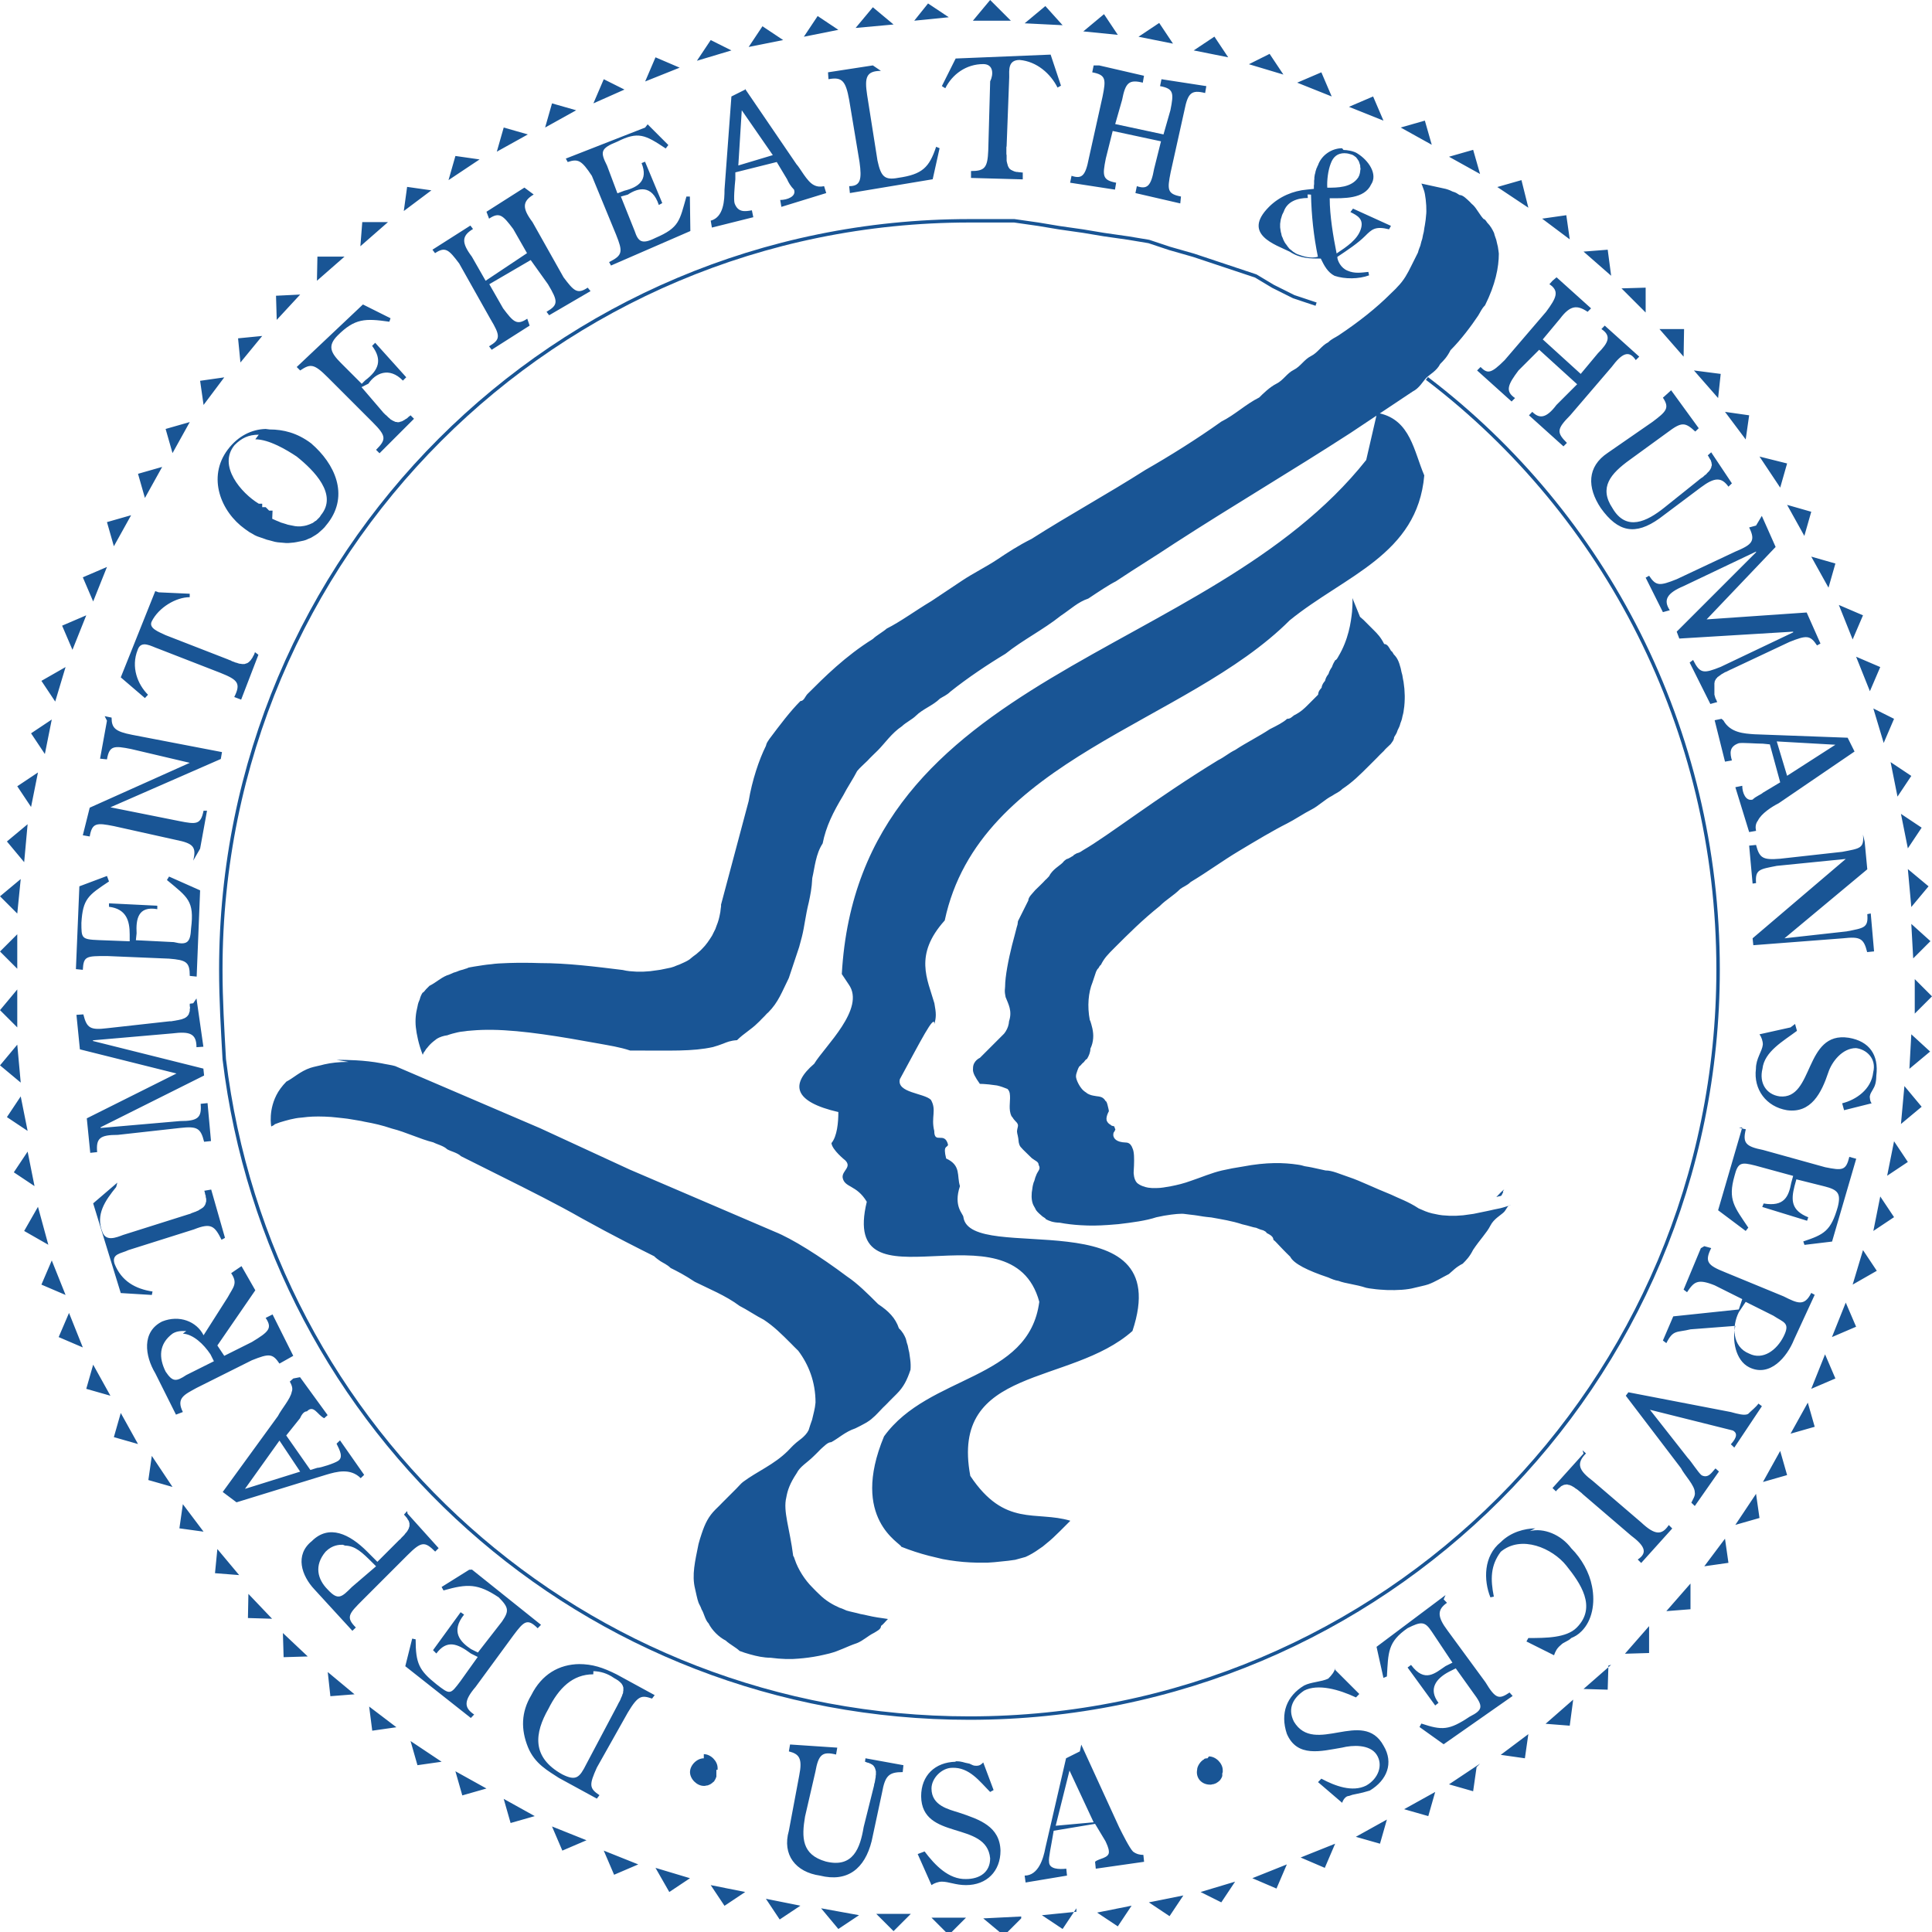 <?xml version="1.0" encoding="UTF-8" standalone="no"?>
<svg
   width="403.291"
   height="403.287"
   viewBox="0 0 0.56 0.56"
   version="1.1"
   id="svg2"
   sodipodi:docname="health_human.svg"
   xmlns:inkscape="http://www.inkscape.org/namespaces/inkscape"
   xmlns:sodipodi="http://sodipodi.sourceforge.net/DTD/sodipodi-0.dtd"
   xmlns="http://www.w3.org/2000/svg"
   xmlns:svg="http://www.w3.org/2000/svg">
  <defs
     id="defs2" />
  <sodipodi:namedview
     id="namedview2"
     pagecolor="#ffffff"
     bordercolor="#000000"
     borderopacity="0.25"
     inkscape:showpageshadow="2"
     inkscape:pageopacity="0.0"
     inkscape:pagecheckerboard="0"
     inkscape:deskcolor="#d1d1d1" />
  <g
     transform="translate(-0.013,-0.013)"
     id="g2">
    <path
       d="M 0.394,0.101 0.388,0.099 0.382,0.096 0.377,0.093 0.371,0.091 0.365,0.089 0.359,0.087 0.352,0.085 0.346,0.083 0.34,0.082 0.333,0.081 0.327,0.08 0.32,0.079 0.314,0.078 0.307,0.077 0.301,0.077 0.294,0.077 c -0.12,0 -0.217,0.097 -0.217,0.217 0,0.009 5.0614e-4,0.017 0.001,0.026 0.013,0.108 0.104,0.191 0.216,0.191 0.12,0 0.217,-0.097 0.217,-0.217 0,-0.07 -0.033,-0.132 -0.084,-0.171"
       fill="none"
       stroke="#185494"
       stroke-linecap="square"
       stroke-miterlimit="10.433"
       stroke-width="0.001"
       id="path1" />
    <path
       d="M 0.3,0.013 0.295,0.019 h 0.011 z M 0.282,0.014 0.278,0.019 0.288,0.018 Z m 0.034,7.5684e-4 -0.006,0.005 0.011,5.5067e-4 z m -0.05,3.4451e-4 -0.005,0.006 0.011,-0.001 z m 0.067,0.002 -0.006,0.005 0.01,0.001 z m -0.083,5.4796e-4 -0.004,0.006 0.01,-0.002 z m 0.099,0.002 -0.006,0.004 0.01,0.002 z m -0.115,9.6301e-4 -0.004,0.006 0.01,-0.002 z m 0.131,0.003 -0.006,0.004 0.01,0.002 z m -0.146,0.001 -0.004,0.006 0.01,-0.003 z m 0.162,0.004 -0.006,0.003 0.01,0.003 z m -0.178,0.001 -0.003,0.007 0.01,-0.004 z m 0.087,3.4452e-4 -0.004,0.008 0.001,6.1849e-4 c 0.002,-0.004 0.006,-0.007 0.011,-0.007 0.003,0 0.003,0.003 0.002,0.005 l -5.5068e-4,0.02 c -2.06e-4,0.005 -9.6329e-4,0.006 -0.005,0.006 v 0.002 l 0.015,4.1504e-4 v -0.002 h -3.4454e-4 l -4.1232e-4,-7.053e-5 h -3.4181e-4 l -3.445e-4,-6.782e-5 h -2.767e-4 l -3.4181e-4,-6.782e-5 -2.767e-4,-7.053e-5 -2.0615e-4,-6.782e-5 -2.7399e-4,-1.3835e-4 -2.0617e-4,-6.782e-5 -2.0615e-4,-1.3834e-4 -2.0617e-4,-6.782e-5 -1.3833e-4,-1.3835e-4 -2.0617e-4,-1.3835e-4 -1.3834e-4,-2.0617e-4 -1.3833e-4,-1.3564e-4 -6.778e-5,-2.0617e-4 -1.3833e-4,-2.0616e-4 -6.778e-5,-2.0617e-4 -6.778e-5,-2.767e-4 -7.056e-5,-2.0617e-4 -6.778e-5,-2.7399e-4 -6.777e-5,-2.7669e-4 -7.056e-5,-3.418e-4 V 0.058 l -6.778e-5,-3.4452e-4 v -0.002 l 6.778e-5,-2.7398e-4 7.5684e-4,-0.02 c 0,-0.002 -4.1306e-4,-0.005 0.003,-0.005 0.005,4.1262e-4 0.009,0.004 0.011,0.008 l 0.001,-5.5068e-4 -0.003,-0.009 z m -0.024,0.002 -0.013,0.002 1.3556e-4,0.002 c 0.004,-7.5651e-4 0.005,5.4807e-4 0.006,0.006 l 0.003,0.018 c 6.87e-4,0.005 3.4267e-4,0.007 -0.003,0.007 l 2.0615e-4,0.002 0.024,-0.004 0.002,-0.009 -0.001,-4.1233e-4 c -0.002,0.006 -0.004,0.008 -0.011,0.009 -0.004,7.5641e-4 -0.005,-4.1493e-4 -0.006,-0.005 l -0.003,-0.019 c -7.56e-4,-0.005 -3.4369e-4,-0.007 0.004,-0.007 z m 0.064,2.78e-6 -4.1234e-4,0.002 c 0.004,7.5651e-4 0.004,0.002 0.003,0.007 l -0.004,0.018 c -9.6301e-4,0.005 -0.002,0.006 -0.005,0.005 l -4.1233e-4,0.002 0.013,0.002 3.418e-4,-0.002 c -0.004,-7.5651e-4 -0.004,-0.002 -0.003,-0.007 l 0.002,-0.008 0.014,0.003 -0.002,0.008 c -8.9501e-4,0.005 -0.002,0.006 -0.005,0.005 l -4.1233e-4,0.002 0.013,0.003 2.0616e-4,-0.002 c -0.004,-7.5641e-4 -0.004,-0.002 -0.003,-0.007 l 0.004,-0.018 c 0.001,-0.005 0.002,-0.006 0.006,-0.005 l 3.4451e-4,-0.002 -0.013,-0.002 -4.1233e-4,0.002 c 0.004,7.5641e-4 0.004,0.002 0.003,0.007 l -0.002,0.007 -0.014,-0.003 0.002,-0.007 c 9.6299e-4,-0.005 0.002,-0.006 0.006,-0.005 l 3.4452e-4,-0.002 -0.013,-0.003 z m 0.066,0.002 -0.007,0.003 0.01,0.004 z m -0.208,0.002 -0.003,0.007 0.009,-0.004 z m 0.041,0.003 -0.004,0.002 -0.002,0.027 c 0,0.003 -2.0599e-4,0.008 -0.004,0.009 l 3.4452e-4,0.002 0.012,-0.003 -4.1234e-4,-0.002 c -0.002,3.436e-4 -0.004,6.8663e-4 -0.005,-0.002 -3.4388e-4,-0.001 -1.2e-7,-0.005 2.0617e-4,-0.007 v -0.002 l 0.012,-0.003 0.003,0.005 c 3.44e-4,8.2491e-4 0.001,0.002 0.002,0.003 7.5701e-4,0.002 -0.002,0.003 -0.004,0.003 l 3.4452e-4,0.002 0.013,-0.004 -6.1851e-4,-0.002 c -0.001,2.0629e-4 -0.002,2.056e-4 -0.003,-3.4452e-4 -0.002,-0.001 -0.004,-0.005 -0.005,-0.006 l -0.015,-0.022 z m 0.182,0.002 -0.007,0.003 0.01,0.004 z m -0.238,0.002 -0.002,0.007 0.009,-0.005 z m 0.055,0.002 0.009,0.013 -0.01,0.003 z m 0.198,0.003 -0.007,0.002 0.009,0.005 z m -0.267,0.002 -0.002,0.007 0.009,-0.005 z m 0.041,2.77e-6 -0.023,0.009 5.4796e-4,0.001 c 0.003,-0.001 0.004,-5.4851e-4 0.007,0.004 l 0.007,0.017 c 0.002,0.005 0.002,0.006 -0.002,0.008 l 5.5067e-4,0.001 0.023,-0.01 -1.3834e-4,-0.01 h -0.001 c -0.002,0.007 -0.002,0.009 -0.009,0.012 -0.004,0.002 -0.005,0.001 -0.006,-0.002 l -0.004,-0.01 0.002,-5.5067e-4 c 0.003,-0.002 0.007,-0.003 0.009,0.003 l 0.001,-5.5067e-4 -0.005,-0.012 -0.001,4.1234e-4 c 0.002,0.005 -9.6261e-4,0.007 -0.005,0.008 l -0.002,7.5684e-4 -0.003,-0.008 c -0.002,-0.004 -0.002,-0.005 0.003,-0.007 0.006,-0.003 0.008,-0.002 0.014,0.002 l 7.5685e-4,-0.001 -0.006,-0.006 z m 0.202,0.006 c -0.003,1.624e-5 -0.006,0.002 -0.007,0.005 l -1.3833e-4,2.0617e-4 -1.3556e-4,4.1234e-4 -1.3833e-4,2.0616e-4 -6.778e-5,2.7399e-4 -7.056e-5,2.0617e-4 -1.3556e-4,4.1234e-4 -7.055e-5,4.1504e-4 -1.3834e-4,4.8015e-4 -6.777e-5,4.1233e-4 -6.778e-5,4.8287e-4 v 4.1233e-4 l -7.056e-5,4.8015e-4 v 0.001 l -6.778e-5,4.1234e-4 v 9.6578e-4 l -0.002,2.0617e-4 c -0.004,3.436e-4 -0.008,0.002 -0.011,0.005 -0.008,0.008 0.002,0.011 0.006,0.013 0.003,0.002 0.006,0.002 0.009,0.002 9.6201e-4,0.002 0.002,0.004 0.004,0.005 0.003,0.001 0.007,9.6187e-4 0.01,-1.3835e-4 l -2.0617e-4,-0.001 c -0.002,2.063e-4 -0.004,5.4974e-4 -0.006,-3.4452e-4 -0.002,-7.566e-4 -0.003,-0.003 -0.003,-0.004 0.003,-0.002 0.006,-0.004 0.008,-0.006 0.002,-0.002 0.003,-0.003 0.007,-0.002 l 5.5067e-4,-0.001 -0.011,-0.005 -7.5413e-4,0.001 c 0.002,0.001 0.004,0.002 0.003,0.005 -0.001,0.003 -0.004,0.005 -0.007,0.007 -0.001,-0.005 -0.002,-0.011 -0.002,-0.016 0.004,0 0.01,2.7516e-4 0.012,-0.004 0.002,-0.003 -7.5411e-4,-0.007 -0.004,-0.009 -0.001,-6.877e-4 -0.003,-0.001 -0.004,-0.001 z m 0.038,4.6387e-4 -0.007,0.002 0.009,0.005 z m -0.037,0.001 c 5.8564e-4,6.39e-6 0.001,1.4448e-4 0.002,4.3674e-4 l 2.0616e-4,1.3835e-4 2.7399e-4,1.3835e-4 1.3834e-4,1.3564e-4 2.0615e-4,1.3835e-4 2.0617e-4,1.3835e-4 1.3833e-4,2.0616e-4 1.357e-4,1.3564e-4 1.3833e-4,2.0617e-4 1.3834e-4,2.0888e-4 1.3556e-4,2.0617e-4 1.3833e-4,2.0344e-4 6.778e-5,2.0617e-4 7.055e-5,2.0617e-4 6.778e-5,2.0617e-4 7.056e-5,2.0617e-4 6.778e-5,2.0617e-4 6.778e-5,2.7397e-4 v 4.1504e-4 l 7.055e-5,2.7399e-4 v 4.1234e-4 l -7.055e-5,2.7399e-4 v 2.0617e-4 l -6.778e-5,2.7669e-4 v 2.0617e-4 l -6.778e-5,2.0617e-4 -7.056e-5,2.7399e-4 -6.778e-5,2.0617e-4 -7.055e-5,2.0887e-4 -1.357e-4,2.0617e-4 -6.778e-5,2.0617e-4 h -2.77e-6 c -0.002,0.003 -0.006,0.003 -0.009,0.003 -1.3695e-4,-0.002 2.0751e-4,-0.005 0.001,-0.007 7.2151e-4,-0.002 0.002,-0.003 0.004,-0.003 z m -0.258,7.7855e-4 -0.002,0.007 0.009,-0.006 z m 0.309,0.007 -0.007,0.002 0.009,0.006 z m -0.029,0.001 c 0,0 3.8092e-4,8.3336e-4 7.5142e-4,0.002 3.7051e-4,0.001 7.2954e-4,0.004 6.8361e-4,0.006 -8.34e-6,4.4002e-4 -2.764e-5,8.9554e-4 -5.973e-5,0.001 -6.402e-5,9.3241e-4 -1.8041e-4,0.002 -3.635e-4,0.003 -9.153e-5,5.1376e-4 -1.9874e-4,0.001 -3.2552e-4,0.002 -1.268e-4,5.3511e-4 -2.7105e-4,0.001 -4.3675e-4,0.002 -1.6568e-4,5.5483e-4 -3.5331e-4,0.001 -5.6153e-4,0.002 -2.0821e-4,5.7299e-4 -4.3734e-4,0.001 -6.9173e-4,0.002 -5.0879e-4,0.001 -0.001,0.002 -0.002,0.004 -0.001,0.002 -0.002,0.004 -0.004,0.006 -5.3995e-4,6.4792e-4 -0.001,0.001 -0.002,0.002 -0.004,0.004 -0.009,0.008 -0.015,0.012 -0.001,6.6203e-4 -0.002,0.001 -0.003,0.002 -0.002,0.001 -0.003,0.003 -0.005,0.004 -0.002,0.001 -0.003,0.003 -0.005,0.004 -0.002,0.001 -0.003,0.003 -0.005,0.004 -0.002,0.001 -0.004,0.003 -0.005,0.004 -0.004,0.002 -0.007,0.005 -0.011,0.007 -0.007,0.005 -0.015,0.01 -0.022,0.014 -0.011,0.007 -0.022,0.013 -0.033,0.02 -0.004,0.002 -0.007,0.004 -0.01,0.006 -0.003,0.002 -0.007,0.004 -0.01,0.006 -0.003,0.002 -0.006,0.004 -0.009,0.006 -0.005,0.003 -0.009,0.006 -0.013,0.008 -0.001,9.1986e-4 -0.003,0.002 -0.004,0.003 -0.008,0.005 -0.014,0.011 -0.019,0.016 -6.5338e-4,7.3064e-4 -0.001,0.002 -0.002,0.002 -0.003,0.003 -0.006,0.007 -0.009,0.011 -4.0173e-4,6.7978e-4 -7.9238e-4,0.001 -0.001,0.002 -0.002,0.004 -0.004,0.01 -0.005,0.016 l -0.008,0.03 v 5.507e-4 l -6.778e-5,4.1233e-4 -6.778e-5,5.5067e-4 -7.056e-5,6.1849e-4 -1.3569e-4,6.8632e-4 -1.3834e-4,6.8903e-4 -2.0616e-4,8.2466e-4 -2.767e-4,8.9519e-4 -3.418e-4,8.9518e-4 -3.4451e-4,9.603e-4 -4.8287e-4,9.6301e-4 -4.8014e-4,9.6299e-4 -6.1849e-4,9.6301e-4 -6.8903e-4,0.001 -7.5684e-4,9.6301e-4 -8.9248e-4,9.6301e-4 -4.8285e-4,4.8014e-4 -4.8016e-4,4.1233e-4 -5.5067e-4,4.8286e-4 -5.5067e-4,4.1233e-4 -5.5069e-4,4.1234e-4 -0.001,8.2464e-4 -6.8631e-4,4.1234e-4 -6.8903e-4,3.4452e-4 -7.5684e-4,3.445e-4 -7.5684e-4,3.4181e-4 -7.5684e-4,2.767e-4 -8.2466e-4,3.4179e-4 -8.9248e-4,2.767e-4 -0.002,4.1232e-4 -0.001,2.0617e-4 -9.6301e-4,1.3833e-4 -0.001,1.357e-4 -0.001,1.3833e-4 -0.001,7.056e-5 -0.001,6.778e-5 h -0.002 l -0.001,-6.778e-5 -0.001,-7.056e-5 -0.001,-1.3833e-4 -0.001,-2.0617e-4 c -0.008,-9.8001e-4 -0.016,-0.002 -0.024,-0.002 -0.003,-1.0153e-4 -0.006,-1.1819e-4 -0.009,-2.444e-5 -0.002,6.25e-5 -0.004,1.7317e-4 -0.005,3.4179e-4 -0.002,1.6863e-4 -0.003,3.9342e-4 -0.005,6.836e-4 -7.9494e-4,1.4509e-4 -0.002,3.0719e-4 -0.002,4.8558e-4 -7.5594e-4,1.7837e-4 -0.001,3.7236e-4 -0.002,5.8593e-4 -7.1341e-4,2.1362e-4 -0.001,4.4642e-4 -0.002,6.9718e-4 -6.6737e-4,2.5071e-4 -0.001,5.2128e-4 -0.002,8.1109e-4 -0.002,8.6943e-4 -0.003,0.002 -0.005,0.003 -4.481e-4,4.1861e-4 -8.656e-4,8.6058e-4 -0.001,0.001 -3.8449e-4,4.6542e-4 -7.3809e-4,9.5295e-4 -0.001,0.001 -3.1738e-4,5.1414e-4 -5.9962e-4,0.001 -8.4637e-4,0.002 -2.4677e-4,5.6482e-4 -4.5673e-4,0.001 -6.2934e-4,0.002 -5.1785e-4,0.002 -6.9549e-4,0.004 -4.8286e-4,0.006 2.1262e-4,0.002 8.1454e-4,0.005 0.002,0.008 1.6547e-4,-4.3411e-4 3.5567e-4,-8.4734e-4 5.6967e-4,-0.001 2.1399e-4,-3.9206e-4 4.53e-4,-7.6322e-4 7.1344e-4,-0.001 2.6044e-4,-3.516e-4 5.4425e-4,-6.828e-4 8.4907e-4,-9.9555e-4 3.0481e-4,-3.1277e-4 6.2948e-4,-6.0612e-4 9.7657e-4,-8.8163e-4 3.471e-4,-2.755e-4 7.1439e-4,-5.3326e-4 0.001,-7.7312e-4 7.7463e-4,-4.7971e-4 0.002,-8.9026e-4 0.003,-0.001 9.2301e-4,-3.4673e-4 0.002,-6.2801e-4 0.003,-8.5451e-4 5.2738e-4,-1.1319e-4 0.001,-2.1279e-4 0.002,-2.9839e-4 5.5722e-4,-8.555e-5 0.001,-1.5747e-4 0.002,-2.1701e-4 0.002,-1.7864e-4 0.004,-2.4412e-4 0.006,-2.1702e-4 0.009,1.2639e-4 0.02,0.002 0.031,0.004 0.003,5.5483e-4 0.006,0.001 0.009,0.002 0.012,0 0.018,3.0796e-4 0.024,-0.001 0.001,-2.7883e-4 0.002,-6.1211e-4 0.003,-0.001 0.001,-3.9954e-4 0.002,-8.6623e-4 0.004,-0.001 0.002,-0.002 0.004,-0.003 0.006,-0.005 4.4182e-4,-4.08e-4 8.6893e-4,-8.1898e-4 0.001,-0.001 4.1425e-4,-4.1556e-4 8.1705e-4,-8.3544e-4 0.001,-0.001 3.8782e-4,-4.2294e-4 7.6052e-4,-8.5065e-4 0.001,-0.001 0.003,-0.003 0.004,-0.006 0.006,-0.01 0.001,-0.003 0.002,-0.006 0.003,-0.009 2.8492e-4,-0.001 5.5021e-4,-0.002 8.0296e-4,-0.003 7.5826e-4,-0.003 0.001,-0.006 0.002,-0.01 4.2638e-4,-0.002 8.5268e-4,-0.004 0.001,-0.007 7.0276e-4,-0.003 0.001,-0.007 0.003,-0.01 0.001,-0.005 0.003,-0.009 0.006,-0.014 0.001,-0.002 0.003,-0.005 0.004,-0.007 7.9855e-4,-0.001 0.002,-0.002 0.003,-0.003 9.0867e-4,-0.001 0.002,-0.002 0.003,-0.003 0.002,-0.002 0.004,-0.005 0.007,-0.007 0.001,-0.001 0.003,-0.002 0.004,-0.003 0.002,-0.002 0.005,-0.003 0.007,-0.005 8.4196e-4,-5.5816e-4 0.002,-0.001 0.003,-0.002 0.005,-0.004 0.011,-0.008 0.016,-0.011 0.005,-0.004 0.011,-0.007 0.016,-0.011 0.003,-0.002 0.005,-0.004 0.008,-0.005 0.003,-0.002 0.006,-0.004 0.008,-0.005 0.006,-0.004 0.011,-0.007 0.017,-0.011 0.017,-0.011 0.034,-0.021 0.051,-0.032 0.003,-0.002 0.006,-0.004 0.009,-0.006 0.003,-0.002 0.006,-0.004 0.009,-0.006 0.002,-0.001 0.003,-0.003 0.004,-0.004 0.001,-0.001 0.003,-0.002 0.004,-0.004 0.001,-0.001 0.002,-0.002 0.003,-0.004 0.003,-0.003 0.006,-0.007 0.008,-0.01 6.3896e-4,-0.001 0.001,-0.002 0.002,-0.003 0.003,-0.006 0.004,-0.011 0.004,-0.015 -5.861e-5,-7.0227e-4 -1.5269e-4,-0.001 -2.794e-4,-0.002 -1.2667e-4,-6.6032e-4 -2.8517e-4,-0.001 -4.72e-4,-0.002 -1.8685e-4,-6.1892e-4 -4.0383e-4,-0.001 -6.4291e-4,-0.002 -4.7817e-4,-0.001 -0.001,-0.002 -0.002,-0.003 -3.1985e-4,-4.9807e-4 -6.5502e-4,-9.7613e-4 -0.001,-0.001 -0.001,-0.001 -0.002,-0.003 -0.003,-0.004 -3.8655e-4,-3.4469e-4 -7.7176e-4,-6.7157e-4 -0.001,-9.7929e-4 -0.001,-9.2316e-4 -0.002,-0.002 -0.003,-0.002 -6.5355e-4,-4.0032e-4 -0.001,-7.3039e-4 -0.002,-9.9284e-4 -9.9783e-4,-5.2489e-4 -0.002,-7.7855e-4 -0.002,-7.7855e-4 h -2.78e-6 z m -0.294,9.603e-4 -9.63e-4,0.007 0.008,-0.006 z m 0.034,2.0888e-4 -0.011,0.007 7.5413e-4,0.002 c 0.003,-0.002 0.004,-0.001 0.007,0.003 l 0.004,0.007 -0.012,0.008 -0.004,-0.007 c -0.003,-0.004 -0.003,-0.006 3.4451e-4,-0.008 l -7.5684e-4,-0.001 -0.011,0.007 7.5413e-4,0.001 c 0.003,-0.002 0.004,-0.001 0.007,0.003 l 0.009,0.016 c 0.003,0.005 0.003,0.006 -3.418e-4,0.008 l 7.5685e-4,0.001 0.011,-0.007 -6.8903e-4,-0.002 c -0.003,0.002 -0.004,0.001 -0.007,-0.003 l -0.004,-0.007 0.012,-0.007 0.005,0.007 c 0.003,0.005 0.003,0.006 -4.1232e-4,0.008 l 7.5684e-4,0.001 0.012,-0.007 -8.2465e-4,-0.001 c -0.003,0.002 -0.004,0.001 -0.007,-0.003 l -0.009,-0.016 c -0.003,-0.004 -0.003,-0.006 3.4451e-4,-0.008 z m 0.227,0.002 c 3.9488e-4,-1.436e-5 7.9501e-4,4.1e-7 0.001,4.34e-5 1.3695e-4,0.006 7.5735e-4,0.012 0.002,0.018 -0.002,5.5013e-4 -0.004,-2.5e-7 -0.006,-7.5684e-4 l -4.1233e-4,-2.0617e-4 -4.1233e-4,-2.7398e-4 -3.4451e-4,-2.0617e-4 -4.1233e-4,-3.4452e-4 -3.4451e-4,-2.767e-4 -3.418e-4,-2.7398e-4 -2.7669e-4,-3.4452e-4 -2.7399e-4,-3.4452e-4 -2.767e-4,-4.1233e-4 -2.7397e-4,-3.418e-4 -2.7399e-4,-4.1504e-4 -2.0617e-4,-4.1234e-4 -2.0888e-4,-4.1234e-4 -1.3555e-4,-4.1233e-4 -2.0617e-4,-4.1234e-4 -1.3834e-4,-4.1234e-4 -6.777e-5,-4.1233e-4 -1.3834e-4,-4.8287e-4 -6.778e-5,-4.1233e-4 -7.055e-5,-4.8015e-4 -6.778e-5,-4.8286e-4 v -0.001 l 6.778e-5,-4.8286e-4 7.055e-5,-4.8015e-4 6.778e-5,-4.1233e-4 1.3834e-4,-4.1234e-4 1.3569e-4,-4.8286e-4 1.3834e-4,-4.1234e-4 2.0615e-4,-4.1234e-4 2.0617e-4,-4.1233e-4 c 0.001,-0.003 0.004,-0.004 0.007,-0.004 z m 0.075,0.006 -0.007,0.001 0.008,0.006 z m -0.349,0.002 -5.4797e-4,0.007 0.008,-0.007 z m 0.361,0.008 -0.007,5.5067e-4 0.008,0.007 z m -0.374,0.002 -1.3835e-4,0.007 0.008,-0.007 z m 0.358,0.007 -8.9519e-4,0.001 c 0.003,0.002 0.002,0.004 -9.63e-4,0.008 l -0.012,0.014 c -0.004,0.004 -0.005,0.004 -0.007,0.002 l -0.001,0.001 0.01,0.009 0.001,-0.001 c -0.003,-0.002 -0.002,-0.004 0.001,-0.008 l 0.006,-0.006 0.011,0.01 -0.006,0.006 c -0.003,0.004 -0.005,0.004 -0.007,0.002 l -9.6301e-4,0.001 0.01,0.009 0.001,-0.001 c -0.003,-0.003 -0.003,-0.004 9.6301e-4,-0.008 l 0.012,-0.014 c 0.003,-0.004 0.005,-0.005 0.007,-0.002 l 0.001,-0.001 -0.01,-0.009 -9.6301e-4,0.001 c 0.003,0.002 0.002,0.004 -0.001,0.007 l -0.005,0.006 -0.011,-0.01 0.005,-0.006 c 0.003,-0.004 0.005,-0.004 0.008,-0.002 l 0.001,-0.001 -0.01,-0.009 z m 0.027,0.002 -0.007,2.0617e-4 0.007,0.007 z m -0.39,0.002 -0.007,3.4179e-4 2.0616e-4,0.007 z m 0.017,0.004 v 2.77e-6 l -0.018,0.017 0.001,0.001 c 0.003,-0.002 0.004,-0.002 0.008,0.002 l 0.013,0.013 c 0.004,0.004 0.004,0.005 0.001,0.008 l 0.001,0.001 0.01,-0.01 -0.001,-0.001 -3.418e-4,2.7399e-4 -2.7669e-4,2.0617e-4 -2.7399e-4,2.7399e-4 -2.767e-4,2.0887e-4 -2.7399e-4,1.3564e-4 -2.7398e-4,2.0617e-4 -2.767e-4,1.3835e-4 -2.0617e-4,1.3835e-4 -2.7397e-4,1.3564e-4 -2.0617e-4,7.053e-5 -2.767e-4,6.782e-5 -2.0617e-4,6.782e-5 -2.0616e-4,7.052e-5 h -4.8015e-4 l -2.0617e-4,-7.052e-5 h -2.0616e-4 l -2.767e-4,-6.782e-5 -2.0617e-4,-1.3835e-4 -2.0617e-4,-6.782e-5 -2.7397e-4,-1.3835e-4 -2.0617e-4,-1.3564e-4 -2.767e-4,-1.3835e-4 -2.3472e-4,-2.0694e-4 -2.0695e-4,-2.0556e-4 -2.7639e-4,-2.0695e-4 -2.7361e-4,-2.7639e-4 -2.75e-4,-2.7361e-4 -3.4445e-4,-2.75e-4 -2.7361e-4,-2.764e-4 -3.4445e-4,-3.4444e-4 -2.7639e-4,-3.4167e-4 -0.006,-0.007 0.002,-0.001 c 0.002,-0.003 0.006,-0.005 0.01,-8.9247e-4 l 9.6301e-4,-9.6301e-4 -0.009,-0.01 -8.9519e-4,8.9519e-4 c 0.003,0.004 0.002,0.007 -0.002,0.01 l -0.001,0.001 -0.006,-0.006 c -0.003,-0.003 -0.004,-0.005 -0.001,-0.008 0.005,-0.005 0.008,-0.005 0.015,-0.004 l 3.4451e-4,-0.001 -0.008,-0.004 z m 0.377,0.006 0.007,0.008 1.3569e-4,-0.008 z m -0.405,0.002 -0.007,6.8902e-4 6.8902e-4,0.007 z m 0.415,0.01 0.007,0.008 7.5413e-4,-0.007 z m -0.426,0.002 -0.007,0.001 0.001,0.007 z m 0.418,0.005 -0.001,8.9248e-4 c 0.002,0.003 0.001,0.004 -0.003,0.007 l -0.013,0.009 c -0.006,0.004 -0.006,0.01 -0.002,0.016 0.005,0.007 0.01,0.008 0.017,0.003 l 0.012,-0.009 c 0.004,-0.003 0.006,-0.003 0.008,-2.0616e-4 l 0.001,-9.63e-4 -0.006,-0.009 -0.001,8.9518e-4 2.0617e-4,2.7399e-4 1.3834e-4,2.7398e-4 1.3569e-4,2.0889e-4 1.3834e-4,2.7397e-4 1.3833e-4,2.0617e-4 1.357e-4,2.0617e-4 7.055e-5,2.7397e-4 6.778e-5,2.0617e-4 6.778e-5,2.0888e-4 v 2.0617e-4 l 7.056e-5,2.0615e-4 v 4.1234e-4 l -7.056e-5,1.3569e-4 -6.778e-5,2.0616e-4 v 2.0887e-4 l -1.3833e-4,2.0617e-4 -6.778e-5,2.0617e-4 -1.3834e-4,2.0617e-4 -1.3569e-4,2.0615e-4 -1.3834e-4,2.0617e-4 -2.0616e-4,2.0617e-4 -2.0617e-4,2.0617e-4 -2.0617e-4,2.0615e-4 -2.0617e-4,2.7399e-4 -2.7668e-4,2.0617e-4 -2.7399e-4,2.0615e-4 -2.7397e-4,2.767e-4 -3.4452e-4,2.7399e-4 -3.4452e-4,2.0617e-4 -3.4451e-4,2.7668e-4 -2.0616e-4,1.3569e-4 -1.3569e-4,1.3834e-4 -0.01,0.008 c -0.005,0.004 -0.011,0.007 -0.015,1.3833e-4 -0.004,-0.006 -5.504e-4,-0.01 0.005,-0.014 l 0.011,-0.008 c 0.004,-0.003 0.005,-0.003 0.008,-2.0617e-4 l 0.001,-9.6301e-4 -0.008,-0.011 z m 0.017,0.005 0.006,0.008 0.001,-0.007 z m -0.101,9.5758e-4 -2.77e-6,2.78e-6 -0.003,0.013 c -0.046,0.058 -0.147,0.061 -0.152,0.149 l 0.002,0.003 c 0.005,0.007 -0.007,0.018 -0.01,0.023 -0.007,0.006 -0.006,0.011 0.007,0.014 0,0.003 -3.4503e-4,0.007 -0.002,0.009 2.06e-4,0.002 0.004,0.005 0.004,0.005 0.002,0.002 -0.001,0.003 -7.5683e-4,0.005 5.5e-4,0.003 0.004,0.002 0.007,0.007 -0.008,0.033 0.042,-5.5199e-4 0.05,0.029 -0.003,0.023 -0.032,0.021 -0.045,0.039 -0.01,0.024 0.005,0.031 0.005,0.032 l 0.002,7.5684e-4 0.002,6.8902e-4 0.002,6.1849e-4 0.002,5.5068e-4 0.002,4.8015e-4 0.002,4.8014e-4 0.002,3.4451e-4 0.002,2.767e-4 0.002,2.0617e-4 0.002,1.3556e-4 0.002,7.055e-5 h 0.003 l 0.002,-1.3833e-4 0.002,-2.0617e-4 0.002,-2.0617e-4 0.002,-2.767e-4 0.003,-8.2465e-4 0.001,-4.8015e-4 0.001,-5.5068e-4 0.001,-6.1849e-4 0.001,-6.8902e-4 0.001,-6.8631e-4 0.001,-8.2739e-4 0.001,-8.2465e-4 0.001,-8.9247e-4 0.001,-9.6301e-4 0.001,-9.6301e-4 0.001,-0.001 0.001,-0.001 0.001,-0.001 h -2.78e-6 c -0.01,-0.003 -0.019,0.002 -0.029,-0.013 -0.006,-0.032 0.029,-0.026 0.047,-0.042 0.013,-0.039 -0.047,-0.019 -0.049,-0.033 0,-9.6201e-4 -0.003,-0.003 -0.001,-0.009 -9.62e-4,-0.003 4.1305e-4,-0.006 -0.004,-0.008 -0.001,-0.004 3.4471e-4,-0.003 5.5068e-4,-0.004 -0.001,-0.004 -0.004,3.9e-7 -0.004,-0.004 -0.001,-0.004 7.5601e-4,-0.006 -9.63e-4,-0.009 -0.002,-0.002 -0.01,-0.002 -0.009,-0.006 0.006,-0.011 0.01,-0.019 0.01,-0.016 5.502e-4,-0.002 5.502e-4,-0.003 0,-0.006 -0.002,-0.007 -0.006,-0.014 0.003,-0.024 0.01,-0.047 0.07,-0.057 0.1,-0.087 0.016,-0.013 0.037,-0.019 0.039,-0.042 -0.003,-0.007 -0.004,-0.016 -0.013,-0.018 z m -0.344,0.002 -0.007,0.002 0.002,0.007 z m 0.022,0.002 c -0.004,1.0313e-4 -0.008,0.002 -0.011,0.006 -0.006,0.008 -0.002,0.018 0.005,0.023 l 6.8902e-4,4.8285e-4 6.8631e-4,4.8016e-4 7.5684e-4,4.1232e-4 6.8902e-4,4.1234e-4 7.5684e-4,3.445e-4 0.002,6.8903e-4 7.5413e-4,2.7398e-4 8.2737e-4,2.0617e-4 7.5684e-4,2.0616e-4 7.5684e-4,2.0617e-4 8.2466e-4,1.3834e-4 7.5683e-4,6.778e-5 8.2466e-4,7.055e-5 7.5684e-4,6.778e-5 h 8.2466e-4 l 7.5684e-4,-6.778e-5 7.5684e-4,-7.055e-5 8.2466e-4,-1.3556e-4 0.002,-4.1234e-4 6.8902e-4,-2.0887e-4 7.5684e-4,-3.418e-4 6.8631e-4,-2.767e-4 6.8902e-4,-4.1233e-4 6.8631e-4,-4.1232e-4 6.8902e-4,-4.8015e-4 6.1849e-4,-5.5068e-4 6.1849e-4,-5.5067e-4 6.1849e-4,-6.1851e-4 5.5067e-4,-6.8902e-4 5.5067e-4,-6.8631e-4 h -2.77e-6 c 0.006,-0.008 0.002,-0.017 -0.005,-0.023 -0.004,-0.003 -0.008,-0.004 -0.012,-0.004 z m -0.003,0.003 c 0.004,2.215e-5 0.009,0.003 0.012,0.005 0.005,0.004 0.012,0.011 0.007,0.017 l -2.0617e-4,3.4451e-4 -2.0616e-4,2.7398e-4 -2.0617e-4,2.0617e-4 -4.8287e-4,4.8286e-4 -2.7397e-4,2.7398e-4 -2.7399e-4,1.3833e-4 -2.767e-4,2.0617e-4 -2.7397e-4,2.0617e-4 -2.0617e-4,1.3833e-4 -3.4452e-4,1.357e-4 -2.7397e-4,1.3833e-4 -5.5067e-4,2.0617e-4 -6.1849e-4,2.0617e-4 -6.2122e-4,1.3833e-4 -0.001,1.3556e-4 h -0.001 l -6.8631e-4,-6.778e-5 -6.8902e-4,-1.3833e-4 -6.8631e-4,-1.357e-4 -6.8902e-4,-1.3833e-4 -6.1849e-4,-2.0617e-4 -6.8632e-4,-2.0617e-4 -6.8901e-4,-2.0615e-4 -6.185e-4,-2.767e-4 -6.8902e-4,-2.7399e-4 -6.1849e-4,-2.7397e-4 -6.1849e-4,-2.767e-4 L 0.092,0.161 0.091,0.161 0.091,0.161 0.09,0.16 0.09,0.16 0.089,0.16 0.089,0.159 0.088,0.159 c -0.005,-0.003 -0.012,-0.011 -0.007,-0.017 0.002,-0.002 0.004,-0.003 0.007,-0.003 z m 0.436,0.005 0.006,0.009 0.002,-0.007 z m -0.463,0.003 -0.007,0.002 0.002,0.007 z m 0.471,0.011 0.005,0.009 0.002,-0.007 z m -0.48,0.003 -0.007,0.002 0.002,0.007 z m 0.471,0.003 -0.002,5.4796e-4 c 0.002,0.004 7.588e-4,0.005 -0.004,0.007 l -0.017,0.008 c -0.005,0.002 -0.006,0.002 -0.008,-0.001 l -0.001,5.4796e-4 0.005,0.01 0.002,-5.5069e-4 c -0.002,-0.003 -7.5638e-4,-0.005 0.004,-0.007 l 0.021,-0.01 v 2.0617e-4 l -0.023,0.023 7.5413e-4,0.002 0.033,-0.002 v 2.0617e-4 l -0.021,0.01 c -0.005,0.002 -0.006,0.002 -0.008,-0.002 l -0.001,7.5686e-4 0.006,0.012 0.002,-5.5069e-4 -1.357e-4,-2.7397e-4 -1.3833e-4,-3.4452e-4 -1.3834e-4,-2.7397e-4 -1.3569e-4,-2.767e-4 -7.056e-5,-2.7399e-4 -6.778e-5,-2.0616e-4 -7.055e-5,-2.7398e-4 -6.778e-5,-2.0617e-4 V 0.211 l 6.778e-5,-2.0616e-4 v -2.0638e-4 l 7.055e-5,-2.0617e-4 6.778e-5,-1.3834e-4 1.3834e-4,-2.0615e-4 6.777e-5,-2.0617e-4 1.3834e-4,-1.3833e-4 2.0617e-4,-2.0617e-4 1.3833e-4,-2.0616e-4 2.0617e-4,-1.3569e-4 2.7397e-4,-2.0617e-4 2.0617e-4,-1.3833e-4 2.767e-4,-2.0617e-4 2.7397e-4,-2.0616e-4 2.7399e-4,-1.3833e-4 6.8902e-4,-4.1234e-4 2.0617e-4,-6.778e-5 2.0617e-4,-7.055e-5 2.0617e-4,-1.3556e-4 2.0615e-4,-7.055e-5 2.0617e-4,-1.3834e-4 2.0617e-4,-6.778e-5 2.0617e-4,-1.3833e-4 2.0615e-4,-6.778e-5 0.017,-0.008 c 0.005,-0.002 0.006,-0.002 0.008,0.001 l 0.001,-5.4167e-4 -0.004,-0.009 -0.029,0.002 0.02,-0.021 -0.004,-0.009 -2.78e-6,-2.78e-6 z m 0.016,0.009 0.005,0.009 0.002,-0.007 z m -0.494,0.003 -0.007,0.003 0.003,0.007 0.004,-0.01 z m 0.014,0.007 -0.01,0.025 0.007,0.006 8.9519e-4,-9.6029e-4 c -0.003,-0.003 -0.005,-0.008 -0.003,-0.013 0.001,-0.003 0.004,-0.001 0.006,-3.4179e-4 l 0.018,0.007 c 0.005,0.002 0.006,0.003 0.004,0.007 l 0.002,7.5414e-4 0.005,-0.013 -0.001,-7.5412e-4 -1.3564e-4,4.1232e-4 -1.3835e-4,3.418e-4 -2.0617e-4,3.4451e-4 -1.3835e-4,2.767e-4 -1.3835e-4,2.7399e-4 -2.0616e-4,2.7397e-4 -1.3564e-4,2.0617e-4 -1.3835e-4,2.0617e-4 -2.0617e-4,2.0888e-4 -2.0617e-4,2.0615e-4 -1.3835e-4,1.357e-4 -4.1233e-4,2.7666e-4 -4.1234e-4,1.3556e-4 -2.0617e-4,7.056e-5 -2.0617e-4,6.778e-5 h -7.5684e-4 l -2.7398e-4,-6.778e-5 h -2.767e-4 l -2.7398e-4,-7.056e-5 -2.7669e-4,-6.778e-5 -3.418e-4,-1.3833e-4 -3.4451e-4,-6.778e-5 -3.4452e-4,-1.3833e-4 -3.4452e-4,-1.357e-4 -4.1233e-4,-1.3833e-4 -3.4452e-4,-2.0617e-4 -4.1232e-4,-1.3834e-4 -4.8015e-4,-2.0616e-4 -0.018,-0.007 c -0.002,-9.6201e-4 -0.005,-0.002 -0.004,-0.004 0.002,-0.004 0.007,-0.007 0.011,-0.007 v -0.001 l -0.009,-4.1234e-4 z m 0.347,0.002 -8.33e-6,5.56e-6 8.33e-6,8.33e-6 c -10e-9,-1.2e-7 0,-1.389e-5 0,-1.389e-5 z m 0,1.389e-5 c 1.39e-6,1.889e-5 1.2792e-4,0.001 -1.0583e-4,0.004 -3.2358e-4,0.003 -0.001,0.008 -0.004,0.013 -2.7118e-4,4.9144e-4 -5.6062e-4,9.8593e-4 -8.6534e-4,0.001 -3.0472e-4,5.0015e-4 -6.2553e-4,0.001 -9.6572e-4,0.002 -3.4019e-4,5.0714e-4 -6.9929e-4,0.001 -0.001,0.002 -3.7757e-4,5.1241e-4 -7.7383e-4,0.001 -0.001,0.002 -4.1689e-4,5.1597e-4 -8.5474e-4,0.001 -0.001,0.002 -4.5814e-4,5.1779e-4 -9.3613e-4,0.001 -0.001,0.002 -0.001,0.001 -0.002,0.002 -0.003,0.003 -0.001,0.001 -0.002,0.002 -0.004,0.003 -6.9327e-4,5.0121e-4 -0.001,9.9926e-4 -0.002,0.001 -0.001,9.8545e-4 -0.003,0.002 -0.005,0.003 -0.003,0.002 -0.007,0.004 -0.01,0.006 -0.002,9.7821e-4 -0.003,0.002 -0.005,0.003 -0.018,0.011 -0.032,0.022 -0.039,0.026 -6.5015e-4,4.0442e-4 -0.001,7.5699e-4 -0.002,0.001 -5.2197e-4,2.9506e-4 -9.7814e-4,5.3452e-4 -0.001,7.1073e-4 -6.1038e-4,2.75e-4 -0.001,7.0802e-4 -0.002,0.001 -3.8783e-4,2.8223e-4 -7.9105e-4,5.9822e-4 -0.001,9.413e-4 -0.001,0.001 -0.003,0.002 -0.004,0.004 -4.4961e-4,4.7944e-4 -8.9908e-4,9.7658e-4 -0.001,0.001 -8.8695e-4,0.001 -0.002,0.002 -0.003,0.003 -8.1066e-4,0.001 -0.002,0.002 -0.002,0.003 -0.001,0.002 -0.002,0.004 -0.003,0.006 -8.375e-5,4.7324e-4 -1.3014e-4,9.3085e-4 -1.3014e-4,0.001 0,0 -3.3074e-4,0.001 -8.0567e-4,0.003 -2.3746e-4,8.7894e-4 -5.0873e-4,0.002 -7.9481e-4,0.003 -0.001,0.004 -0.002,0.009 -0.002,0.012 -4.403e-5,4.7755e-4 -7.209e-5,9.2063e-4 -7.862e-5,0.001 -1.389e-5,8.0105e-4 5.32e-5,0.001 2.2516e-4,0.002 7.7375e-4,0.002 0.002,0.004 0.001,0.007 -6.319e-5,0.001 -3.6482e-4,0.002 -0.001,0.003 -1.332e-4,2.0711e-4 -2.8159e-4,4.1103e-4 -4.4488e-4,6.1308e-4 l -0.007,0.007 c 0,0 -0.002,8.3148e-4 -0.002,0.003 -2.18e-5,1.716e-4 -2.833e-5,3.5323e-4 -1.625e-5,5.4255e-4 6.001e-5,9.4651e-4 5.8608e-4,0.002 0.002,0.004 0,0 4.1567e-4,-2.6e-7 0.001,2.986e-5 9.6698e-4,4.514e-5 0.002,1.5734e-4 0.004,4.3945e-4 0.001,2.3513e-4 0.002,5.8827e-4 0.003,0.001 1.168e-4,1.0583e-4 2.1559e-4,2.1871e-4 2.9297e-4,3.3908e-4 1.7188e-4,2.5788e-4 2.8256e-4,5.3955e-4 3.5266e-4,8.4094e-4 3.5047e-4,0.002 -3.3878e-4,0.004 2.4685e-4,0.006 1.1708e-4,4.0614e-4 2.8582e-4,8.1346e-4 5.2354e-4,0.001 1.1889e-4,2.0227e-4 2.5367e-4,4.0448e-4 4.0963e-4,6.0493e-4 1.5596e-4,2.0045e-4 3.3127e-4,3.9909e-4 5.2898e-4,5.968e-4 3.9525e-4,3.7825e-4 5.8614e-4,6.7653e-4 6.5918e-4,9.4944e-4 3.653e-5,1.3652e-4 4.278e-5,2.6689e-4 3.25e-5,3.9876e-4 -9.72e-6,1.3181e-4 -3.889e-5,2.651e-4 -7.319e-5,4.0691e-4 -3.431e-5,1.4181e-4 -7.528e-5,2.922e-4 -1.1125e-4,4.5845e-4 -7.195e-5,3.325e-4 -1.2209e-4,7.2791e-4 -6.514e-5,0.001 2.847e-5,2.5867e-4 8.18e-5,5.4686e-4 1.7632e-4,8.7349e-4 1.375e-4,6.5326e-4 2.0808e-4,0.001 2.9297e-4,0.002 4.25e-5,2.0898e-4 8.806e-5,3.9883e-4 1.492e-4,5.8323e-4 1.2222e-4,3.6881e-4 3.0243e-4,7.1319e-4 6.2663e-4,0.001 4.8631e-4,6.1124e-4 0.001,0.001 0.003,0.003 9.8e-4,7.9075e-4 0.002,0.001 0.002,0.002 7.278e-5,1.2139e-4 1.3042e-4,2.3781e-4 1.709e-4,3.4722e-4 8.084e-5,2.1877e-4 9.917e-5,4.1459e-4 7.598e-5,6.0222e-4 -1.112e-5,9.389e-5 -3.403e-5,1.8643e-4 -6.514e-5,2.7669e-4 -1.8698e-4,5.416e-4 -6.8633e-4,0.001 -0.001,0.002 -1.1833e-4,2.5635e-4 -2.2149e-4,5.4402e-4 -2.9025e-4,8.7077e-4 -8.597e-5,3.3527e-4 -2.2057e-4,7.5811e-4 -3.608e-4,0.001 -1.4023e-4,4.9199e-4 -2.8644e-4,0.001 -3.9604e-4,0.002 -1.0958e-4,6.0121e-4 -1.8224e-4,0.001 -1.7634e-4,0.002 2.78e-6,3.3142e-4 2.556e-5,6.6546e-4 7.32e-5,0.001 4.778e-5,3.3792e-4 1.2195e-4,6.7903e-4 2.2515e-4,0.001 2.0633e-4,6.7694e-4 5.3418e-4,0.001 0.001,0.002 2.4581e-4,3.2176e-4 5.3231e-4,6.3683e-4 8.6536e-4,9.4131e-4 3.3303e-4,3.0447e-4 7.1117e-4,6.0038e-4 0.001,8.8162e-4 4.3091e-4,2.8126e-4 9.1465e-4,5.4814e-4 0.001,8.0025e-4 0.001,5.0419e-4 0.002,9.4444e-4 0.004,0.001 7.8812e-4,1.7593e-4 0.002,3.2949e-4 0.003,4.5845e-4 9.4125e-4,1.1611e-4 0.002,2.0233e-4 0.003,2.6312e-4 0.003,1.8243e-4 0.005,1.307e-4 0.008,-6.514e-5 8.5906e-4,-6.528e-5 0.002,-1.4465e-4 0.003,-2.3872e-4 0.004,-4.7032e-4 0.008,-0.001 0.011,-0.002 0.003,-6.9413e-4 0.006,-0.001 0.007,-0.001 3.394e-4,-1.819e-5 6.461e-4,-1.486e-5 9.1689e-4,1.111e-5 0.001,1.6329e-4 0.003,3.3102e-4 0.004,5.0456e-4 0.001,1.7354e-4 0.002,3.5331e-4 0.004,5.3712e-4 0.003,5.514e-4 0.006,0.001 0.009,0.002 0.002,4.2957e-4 0.003,8.7961e-4 0.004,0.001 6.0809e-4,2.356e-4 0.001,4.7551e-4 0.002,7.2158e-4 5.319e-4,2.4607e-4 0.001,4.9757e-4 0.001,7.5413e-4 9.3144e-4,5.1311e-4 0.002,0.001 0.002,0.002 7.2701e-4,5.5528e-4 0.001,0.001 0.002,0.002 3.0144e-4,2.9886e-4 5.9343e-4,6.0464e-4 8.7891e-4,9.1417e-4 5.7096e-4,6.1906e-4 0.001,0.001 0.002,0.002 0.001,0.002 0.005,0.004 0.011,0.006 0.001,4.4182e-4 0.002,8.6394e-4 0.003,0.001 0.002,7.9031e-4 0.005,0.001 0.008,0.002 6.6995e-4,1.1611e-4 0.001,2.2083e-4 0.002,3.0924e-4 0.001,1.768e-4 0.003,2.93e-4 0.004,3.418e-4 0.003,9.75e-5 0.006,-8.361e-5 0.008,-6.3749e-4 0.001,-2.769e-4 0.003,-6.4604e-4 0.004,-0.001 0.002,-7.1195e-4 0.004,-0.002 0.006,-0.003 0.001,-8.1477e-4 0.002,-0.002 0.004,-0.003 0.001,-0.001 0.002,-0.002 0.003,-0.004 0.002,-0.003 0.004,-0.005 0.005,-0.007 0.001,-0.002 0.003,-0.003 0.004,-0.004 8.1837e-4,-9.5833e-4 0.001,-0.002 0.002,-0.002 l -3.3909e-4,8.403e-5 -5.5068e-4,2.0616e-4 -6.8632e-4,2.0617e-4 -6.8902e-4,2.0617e-4 -7.5683e-4,2.0615e-4 -0.002,4.1234e-4 -8.9519e-4,2.0617e-4 -9.603e-4,2.0615e-4 -0.002,4.1234e-4 -0.001,2.0617e-4 -0.001,2.0615e-4 -0.001,1.3834e-4 -0.001,1.3833e-4 -0.001,1.3834e-4 -0.001,6.777e-5 -0.001,6.778e-5 h -0.002 l -0.001,-6.778e-5 -0.001,-6.777e-5 -0.001,-1.3834e-4 -0.001,-2.0617e-4 -0.001,-2.0615e-4 -0.001,-2.767e-4 -9.6301e-4,-3.4181e-4 -9.63e-4,-4.1503e-4 -9.6301e-4,-4.1233e-4 c -0.003,-0.002 -0.006,-0.003 -0.008,-0.004 -0.005,-0.002 -0.009,-0.004 -0.012,-0.005 -0.003,-0.001 -0.005,-0.002 -0.007,-0.002 -0.002,-4.5244e-4 -0.003,-6.6449e-4 -0.004,-8.762e-4 -6.3273e-4,-1.0584e-4 -0.001,-2.0967e-4 -0.002,-3.4723e-4 -6.619e-4,-1.6338e-4 -0.001,-3.1895e-4 -0.002,-4.5302e-4 -0.004,-6.0332e-4 -0.009,-7.8823e-4 -0.016,5.4797e-4 -8.3293e-4,1.4846e-4 -0.002,3.1704e-4 -0.003,5.0456e-4 -8.9024e-4,1.8751e-4 -0.002,3.9432e-4 -0.003,6.2392e-4 -0.003,6.8877e-4 -0.006,0.002 -0.009,0.003 -0.001,3.6533e-4 -0.002,6.7542e-4 -0.003,9.386e-4 -0.002,5.2631e-4 -0.004,8.6019e-4 -0.005,0.001 -7.4142e-4,9.055e-5 -0.001,1.4261e-4 -0.002,1.6275e-4 -0.002,6.042e-5 -0.003,-1.7307e-4 -0.004,-5.561e-4 -3.4343e-4,-1.2764e-4 -6.4663e-4,-2.728e-4 -9.1417e-4,-4.286e-4 -2.6756e-4,-1.558e-4 -4.988e-4,-3.2309e-4 -6.9988e-4,-4.9642e-4 -0.001,-0.001 -0.001,-0.003 -0.001,-0.003 0,-4.6425e-4 6.07e-5,-0.001 1.0042e-4,-0.002 6.959e-5,-0.002 7.5e-5,-0.004 -4.1234e-4,-0.005 -6.958e-5,-2.0339e-4 -1.4766e-4,-3.9207e-4 -2.3871e-4,-5.6695e-4 -1.8209e-4,-3.4977e-4 -4.115e-4,-6.3632e-4 -6.9445e-4,-8.3551e-4 -1.4147e-4,-9.958e-5 -2.9612e-4,-1.7775e-4 -4.6658e-4,-2.3058e-4 -1.7046e-4,-5.278e-5 -3.5685e-4,-8.139e-5 -5.5881e-4,-8.139e-5 -3.5245e-4,-1.25e-5 -6.724e-4,-3.986e-5 -9.6301e-4,-8.139e-5 -2.9063e-4,-4.153e-5 -5.4985e-4,-9.653e-5 -7.8396e-4,-1.6277e-4 -2.3412e-4,-6.625e-5 -4.4101e-4,-1.4622e-4 -6.2393e-4,-2.3329e-4 -3.658e-4,-1.7415e-4 -6.3456e-4,-3.8471e-4 -8.2738e-4,-6.1849e-4 -2.8921e-4,-3.5068e-4 -4.0922e-4,-7.5148e-4 -4.286e-4,-0.001 -2.583e-5,-5.286e-4 1.2528e-4,-0.001 2.8213e-4,-0.001 1.5685e-4,-3.9e-4 3.2008e-4,-6.4834e-4 3.2008e-4,-6.4834e-4 l -3.445e-4,-9.6301e-4 c -5.415e-4,-9.458e-5 -9.7938e-4,-2.3567e-4 -0.001,-4.0961e-4 -1.7346e-4,-8.695e-5 -3.2413e-4,-1.802e-4 -4.5574e-4,-2.8211e-4 -2.6321e-4,-2.0387e-4 -4.4666e-4,-4.3673e-4 -5.6966e-4,-6.809e-4 -6.7657e-4,-0.001 4.9372e-4,-0.003 4.9372e-4,-0.003 -6.014e-5,-4.1263e-4 -1.2778e-4,-7.8645e-4 -1.9803e-4,-0.001 -7.028e-5,-3.4252e-4 -1.4512e-4,-6.538e-4 -2.2516e-4,-9.3316e-4 -1.601e-4,-5.5876e-4 -3.3942e-4,-9.9786e-4 -5.3711e-4,-0.001 -1.977e-4,-3.4814e-4 -4.1245e-4,-6.0414e-4 -6.4562e-4,-7.9753e-4 -4.6634e-4,-3.868e-4 -0.001,-5.2083e-4 -0.002,-6.2392e-4 -2.9766e-4,-5.153e-5 -6.0921e-4,-9.556e-5 -9.3588e-4,-1.6005e-4 -3.2667e-4,-6.444e-5 -6.6884e-4,-1.489e-4 -0.001,-2.8212e-4 -3.5355e-4,-1.332e-4 -7.1759e-4,-3.1451e-4 -0.001,-5.7238e-4 -3.6976e-4,-2.3213e-4 -7.0981e-4,-4.9019e-4 -0.001,-7.6769e-4 -0.001,-0.001 -0.002,-0.003 -0.002,-0.004 1.931e-5,-3.7847e-4 8.528e-5,-7.6091e-4 2.0076e-4,-0.001 2.3104e-4,-7.6716e-4 6.6204e-4,-0.002 0.001,-0.002 4.4701e-4,-4.9425e-4 8.504e-4,-9.8254e-4 0.001,-0.001 3.6517e-4,-4.7974e-4 6.9147e-4,-9.53e-4 9.82e-4,-0.001 5.8106e-4,-9.2608e-4 0.001,-0.002 0.001,-0.003 4.884e-4,-0.001 7.2226e-4,-0.002 7.9754e-4,-0.003 1.7565e-4,-0.002 -5.0888e-4,-0.004 -8.2195e-4,-0.005 -8.945e-5,-1.8469e-4 -1.492e-4,-2.8212e-4 -1.492e-4,-2.8212e-4 -7.7362e-4,-0.004 -4.2974e-4,-0.008 8.0838e-4,-0.011 3.0955e-4,-9.0185e-4 6.7544e-4,-0.002 0.001,-0.003 2.09e-4,-4.4133e-4 4.2979e-4,-8.8202e-4 6.6462e-4,-0.001 2.3479e-4,-4.3668e-4 4.8351e-4,-8.6997e-4 7.4327e-4,-0.001 0.001,-0.002 0.002,-0.003 0.004,-0.005 0.004,-0.004 0.008,-0.008 0.013,-0.012 0.002,-0.002 0.004,-0.003 0.006,-0.005 0.001,-7.4446e-4 0.002,-0.001 0.003,-0.002 0.005,-0.003 0.009,-0.006 0.014,-0.009 0.005,-0.003 0.01,-0.006 0.014,-0.008 0.002,-0.001 0.005,-0.003 0.007,-0.004 0.002,-0.001 0.004,-0.003 0.006,-0.004 0.001,-7.1167e-4 0.002,-0.001 0.003,-0.002 0.003,-0.002 0.005,-0.004 0.008,-0.007 7.3494e-4,-7.3282e-4 0.001,-0.001 0.002,-0.002 6.3954e-4,-7.2443e-4 0.001,-0.001 0.002,-0.002 5.4875e-4,-7.151e-4 0.001,-0.001 0.002,-0.002 4.6266e-4,-7.0484e-4 8.854e-4,-0.001 0.001,-0.002 3.8124e-4,-6.9363e-4 7.2129e-4,-0.001 0.001,-0.002 3.045e-4,-6.8149e-4 5.7321e-4,-0.001 8.0567e-4,-0.002 2.3244e-4,-6.6842e-4 4.2902e-4,-0.001 5.9408e-4,-0.002 1.6505e-4,-6.5442e-4 2.9915e-4,-0.001 4.0147e-4,-0.002 2.047e-4,-0.001 2.8667e-4,-0.003 2.6856e-4,-0.004 -9.72e-6,-6.0677e-4 -4.264e-5,-0.001 -1.0042e-4,-0.002 -5.778e-5,-5.8902e-4 -1.3969e-4,-0.001 -2.4143e-4,-0.002 -1.0181e-4,-5.7034e-4 -2.224e-4,-0.001 -3.635e-4,-0.002 -1.4109e-4,-5.5069e-4 -3.017e-4,-0.001 -4.7744e-4,-0.002 -5.272e-4,-0.002 -0.001,-0.003 -0.002,-0.004 -2.5165e-4,-4.6285e-4 -5.1365e-4,-9.147e-4 -7.8125e-4,-0.001 -5.352e-4,-8.7709e-4 -0.001,-0.002 -0.002,-0.002 -0.001,-0.002 -0.002,-0.003 -0.003,-0.004 -0.001,-0.001 -0.002,-0.002 -0.003,-0.003 -6.7436e-4,-5.7137e-4 -0.001,-8.6588e-4 -0.001,-8.7078e-4 z m 0.141,0.002 0.004,0.01 0.003,-0.007 -0.007,-0.003 z m -0.508,0.003 -0.007,0.003 0.003,0.007 z m 0.513,0.012 0.004,0.01 0.003,-0.007 z m -0.519,0.003 -0.007,0.004 0.004,0.006 z m 0.524,0.012 0.003,0.01 0.003,-0.007 z m -0.044,0.003 -0.002,4.1232e-4 0.003,0.012 0.002,-3.4451e-4 c -5.5001e-4,-0.002 -8.9333e-4,-0.004 0.002,-0.005 0.001,-2.0628e-4 0.005,1.3833e-4 0.007,1.3833e-4 l 0.002,2.0617e-4 0.003,0.011 -0.005,0.003 c -5.5e-4,5.5001e-4 -0.002,0.001 -0.003,0.002 -0.002,5.5e-4 -0.003,-0.002 -0.003,-0.004 l -0.002,4.1232e-4 0.004,0.013 0.002,-3.4452e-4 c -2.0621e-4,-0.001 -2.0534e-4,-0.002 5.5067e-4,-0.003 9.6301e-4,-0.002 0.004,-0.004 0.006,-0.005 l 0.022,-0.015 -0.002,-0.004 -0.027,-0.001 c -0.003,-2.06e-4 -0.007,-4.1214e-4 -0.009,-0.004 z m -0.484,2.0344e-4 -0.006,0.004 0.004,0.006 z m 0.016,3.4723e-4 -0.002,0.011 0.002,2.0617e-4 c 6.8761e-4,-0.004 0.002,-0.004 0.007,-0.003 l 0.017,0.004 -0.029,0.013 -0.002,0.008 0.002,3.445e-4 c 6.877e-4,-0.004 0.002,-0.004 0.007,-0.003 l 0.018,0.004 c 0.005,0.001 0.006,0.002 0.005,0.006 L 0.071,0.259 0.073,0.248 0.072,0.248 c -8.2521e-4,0.004 -0.002,0.004 -0.007,0.003 l -0.02,-0.004 0.032,-0.014 3.4179e-4,-0.002 -0.026,-0.005 c -0.005,-9.63e-4 -0.006,-0.002 -0.006,-0.005 l -0.002,-4.1173e-4 z m 0.484,0.006 0.017,9.6301e-4 -0.014,0.009 z m 0.033,0.006 0.002,0.01 0.004,-0.006 -0.006,-0.004 z m -0.537,0.003 -0.006,0.004 0.004,0.006 z m 0.54,0.012 0.002,0.01 0.004,-0.006 z m -0.543,0.003 -0.006,0.005 0.005,0.006 z m 0.532,0.003 c 3.44e-4,0.004 -7.5662e-4,0.004 -0.006,0.005 l -0.018,0.002 c -0.005,4.1201e-4 -0.006,-1.3764e-4 -0.007,-0.004 l -0.002,2.0617e-4 0.001,0.011 0.001,-1.3833e-4 c -2.9638e-4,-0.004 0.001,-0.004 0.006,-0.005 l 0.02,-0.002 -0.027,0.023 2.0617e-4,0.002 0.026,-0.002 c 0.005,-5.5e-4 0.006,2.78e-6 0.007,0.004 l 0.002,-2.0617e-4 -9.6301e-4,-0.011 -0.001,2.0617e-4 c 3.44e-4,0.004 -9.6297e-4,0.004 -0.006,0.005 l -0.018,0.002 0.024,-0.02 -7.5685e-4,-0.008 z m -0.03,0.014 c 4.17e-6,5.028e-5 9.2e-7,8.695e-5 5.56e-6,1.3833e-4 V 0.267 Z m 0.043,-0.004 0.001,0.011 0.005,-0.006 -0.006,-0.005 z m -0.522,0.002 -0.008,0.003 -0.001,0.024 0.002,2.0617e-4 c 2.0619e-4,-0.004 0.001,-0.004 0.007,-0.004 l 0.018,7.5683e-4 c 0.005,4.1201e-4 0.006,9.633e-4 0.006,0.005 l 0.002,2.0615e-4 0.001,-0.025 -0.009,-0.004 -6.1849e-4,0.001 c 0.006,0.005 0.008,0.006 0.007,0.014 -2.065e-4,0.004 -0.001,0.005 -0.005,0.004 l -0.011,-5.5067e-4 2.0616e-4,-0.002 c -2.064e-4,-0.004 3.4312e-4,-0.008 0.006,-0.007 v -0.001 l -0.014,-6.8904e-4 v 0.001 c 0.005,6.1902e-4 0.006,0.004 0.006,0.008 v 0.002 l -0.009,-3.4181e-4 c -0.005,-2.06e-4 -0.005,-5.5028e-4 -0.005,-0.005 4.127e-4,-0.007 0.002,-0.008 0.008,-0.012 z m -0.025,8.9248e-4 -0.006,0.005 0.005,0.005 z m 0.548,0.013 5.5067e-4,0.01 0.005,-0.005 z m -0.549,0.003 -0.005,0.005 0.005,0.005 z m 0.55,0.013 v 0.01 l 0.005,-0.005 z m -0.55,0.003 -0.005,0.006 0.005,0.005 z m 0.051,0.004 -0.001,1.3833e-4 v 6.8631e-4 l 6.782e-5,3.4452e-4 v 2.767e-4 l -6.782e-5,2.7397e-4 v 5.5068e-4 l -7.053e-5,2.0616e-4 -1.3564e-4,4.1234e-4 -7.053e-5,2.0616e-4 -6.782e-5,2.0616e-4 -1.3835e-4,1.3833e-4 -1.3564e-4,2.0617e-4 -1.3834e-4,1.357e-4 -1.3835e-4,1.3833e-4 -2.0617e-4,1.3834e-4 -1.3835e-4,1.3833e-4 -2.0617e-4,6.778e-5 -2.0617e-4,1.3833e-4 -2.7397e-4,6.778e-5 -2.7399e-4,1.3834e-4 -2.7669e-4,6.777e-5 -2.7398e-4,6.778e-5 -3.4452e-4,7.056e-5 -2.7398e-4,6.778e-5 -4.1505e-4,6.778e-5 -3.4179e-4,7.055e-5 -4.1234e-4,6.778e-5 -4.1505e-4,6.778e-5 -4.1233e-4,7.055e-5 h -4.8014e-4 l -0.018,0.002 c -0.005,6.19e-4 -0.006,-5.9e-7 -0.007,-0.004 l -0.002,1.3569e-4 0.001,0.01 0.028,0.007 -0.026,0.013 0.001,0.01 0.002,-2.0888e-4 c -3.438e-4,-0.004 7.5687e-4,-0.005 0.006,-0.005 l 0.018,-0.002 c 0.005,-5.5e-4 0.006,-7e-8 0.007,0.004 l 0.002,-2.0617e-4 -0.001,-0.011 -0.002,2.0617e-4 c 3.4391e-4,0.004 -7.5683e-4,0.005 -0.006,0.005 l -0.023,0.002 v -2.0617e-4 l 0.03,-0.015 -2.0617e-4,-0.002 -0.032,-0.008 v -2.0505e-4 l 0.023,-0.002 c 0.005,-6.1901e-4 0.007,2.9e-7 0.007,0.004 l 0.002,-1.386e-4 -0.002,-0.014 z m 0.463,0.007 -0.009,0.002 c 5.5033e-4,7.5701e-4 0.001,0.002 9.63e-4,0.003 -2.06e-4,0.002 -0.002,0.004 -0.002,0.007 -7.5701e-4,0.006 0.003,0.011 0.009,0.012 0.007,9.628e-4 0.01,-0.005 0.012,-0.011 0.001,-0.003 0.004,-0.007 0.008,-0.007 0.003,3.44e-4 0.006,0.003 0.005,0.007 -5.5002e-4,0.005 -0.005,0.008 -0.009,0.009 l 5.5068e-4,0.002 0.008,-0.002 c -5.502e-4,-5.5e-4 -5.5068e-4,-0.002 -5.5068e-4,-0.002 2.0651e-4,-9.6301e-4 3.4501e-4,-0.001 8.9519e-4,-0.002 6.188e-4,-0.001 9.6295e-4,-0.002 0.001,-0.004 7.5601e-4,-0.006 -0.002,-0.01 -0.008,-0.011 -0.013,-0.002 -0.01,0.018 -0.02,0.017 -0.004,-5.5e-4 -0.006,-0.004 -0.005,-0.008 5.5e-4,-0.005 0.006,-0.008 0.01,-0.011 l -5.5068e-4,-0.002 z m 0.035,0.002 -5.5067e-4,0.01 0.006,-0.005 z m -0.549,0.003 -0.005,0.006 0.006,0.005 z m 0.096,0.005 c -0.003,1.847e-5 -0.005,2.7494e-4 -0.007,7.1616e-4 -0.001,2.9415e-4 -0.003,6.6972e-4 -0.004,0.001 -0.003,0.001 -0.005,0.003 -0.007,0.004 -3.2854e-4,3.3819e-4 -6.354e-4,6.8331e-4 -9.196e-4,0.001 -2.8421e-4,3.4975e-4 -5.4641e-4,7.0292e-4 -7.894e-4,0.001 -2.4298e-4,3.5739e-4 -4.6783e-4,7.1822e-4 -6.7275e-4,0.001 -0.003,0.005 -0.002,0.01 -0.002,0.01 4.6205e-4,-2.2672e-4 9.32e-4,-4.3889e-4 0.001,-6.3749e-4 9.5718e-4,-3.9714e-4 0.002,-7.3932e-4 0.003,-0.001 0.001,-2.8888e-4 0.002,-5.2436e-4 0.003,-7.1073e-4 5.3867e-4,-9.32e-5 0.001,-1.755e-4 0.002,-2.4414e-4 0.001,-1.3723e-4 0.002,-2.2514e-4 0.003,-2.6856e-4 0.002,-8.681e-5 0.005,9.72e-6 0.007,2.6313e-4 0.001,1.2708e-4 0.003,2.9283e-4 0.004,4.9643e-4 0.001,2.0359e-4 0.003,4.4446e-4 0.004,7.1885e-4 0.003,5.4883e-4 0.005,0.001 0.008,0.002 0.004,0.001 0.008,0.003 0.012,0.004 0.001,5.42e-4 0.003,0.001 0.004,0.002 0.001,5.7825e-4 0.003,0.001 0.004,0.002 0.004,0.002 0.008,0.004 0.012,0.006 0.008,0.004 0.016,0.008 0.023,0.012 0.009,0.005 0.017,0.009 0.021,0.011 2.1275e-4,2.1919e-4 4.6764e-4,4.4431e-4 7.6225e-4,6.7818e-4 2.9462e-4,2.3386e-4 6.284e-4,4.7544e-4 9.9827e-4,7.2428e-4 7.3977e-4,4.9771e-4 0.002,0.001 0.003,0.002 0.002,0.001 0.004,0.002 0.007,0.004 0.004,0.002 0.009,0.004 0.013,0.007 0.002,0.001 0.005,0.003 0.007,0.004 0.003,0.002 0.005,0.004 0.008,0.007 5.4798e-4,5.9417e-4 0.001,0.001 0.002,0.002 0.003,0.004 0.005,0.009 0.005,0.015 -1.7751e-4,0.002 -5.6554e-4,0.003 -0.001,0.005 -3.1382e-4,8.2216e-4 -6.893e-4,0.002 -0.001,0.003 -0.001,0.002 -0.003,0.003 -0.004,0.004 -7.3982e-4,6.3862e-4 -0.001,0.001 -0.002,0.002 -0.004,0.004 -0.009,0.006 -0.013,0.009 -6.7117e-4,5.2284e-4 -0.001,0.001 -0.002,0.002 -0.001,0.001 -0.002,0.002 -0.004,0.004 -5.652e-4,6.2885e-4 -0.001,0.001 -0.002,0.002 -0.002,0.002 -0.003,0.004 -0.004,0.007 -3.4385e-4,0.001 -6.4715e-4,0.002 -9.1147e-4,0.003 -0.001,0.005 -0.002,0.009 -0.001,0.013 2.3666e-4,0.001 6.2169e-4,0.003 0.001,0.004 2.6433e-4,6.7371e-4 5.6479e-4,0.001 9.0062e-4,0.002 6.7163e-4,0.001 0.001,0.003 0.002,0.004 0.001,0.002 0.003,0.004 0.005,0.005 0.001,0.001 0.003,0.002 0.004,0.003 9.0691e-4,3.6532e-4 0.002,6.9101e-4 0.003,9.7656e-4 0.002,5.7112e-4 0.004,9.8516e-4 0.006,0.001 0.003,4.0254e-4 0.006,4.7514e-4 0.008,2.5769e-4 0.002,-1.4493e-4 0.004,-4.1781e-4 0.006,-8.1109e-4 9.1442e-4,-1.9664e-4 0.002,-4.2353e-4 0.003,-6.7817e-4 0.003,-7.6395e-4 0.005,-0.002 0.008,-0.003 0.002,-8.2467e-4 0.003,-0.002 0.005,-0.003 7.7761e-4,-5.0387e-4 0.002,-0.001 0.002,-0.002 7.4296e-4,-5.4554e-4 0.001,-0.001 0.002,-0.002 -7.7365e-4,-1.4614e-4 -0.002,-2.8479e-4 -0.003,-4.476e-4 -0.001,-1.6276e-4 -0.002,-3.4852e-4 -0.003,-5.9137e-4 -5.9635e-4,-1.2139e-4 -0.001,-2.59e-4 -0.002,-4.1232e-4 -0.001,-3.0664e-4 -0.003,-6.8514e-4 -0.004,-0.001 -6.5055e-4,-2.4089e-4 -0.001,-5.064e-4 -0.002,-8.0295e-4 -0.002,-8.8971e-4 -0.004,-0.002 -0.006,-0.004 -5.8555e-4,-5.1113e-4 -0.001,-0.001 -0.002,-0.002 -0.002,-0.002 -0.004,-0.005 -0.005,-0.008 -1.6246e-4,-4.8337e-4 -3.1388e-4,-9.8076e-4 -4.5574e-4,-0.001 -0.001,-0.008 -0.003,-0.013 -0.002,-0.017 3.525e-4,-0.002 0.001,-0.004 0.003,-0.007 0.001,-0.002 0.003,-0.003 0.005,-0.005 6.8538e-4,-6.3634e-4 0.001,-0.001 0.002,-0.002 9.6275e-4,-8.2526e-4 0.002,-0.002 0.003,-0.002 0.002,-0.001 0.004,-0.003 0.007,-0.004 0.002,-9.7734e-4 0.004,-0.002 0.005,-0.003 0.001,-7.9228e-4 0.002,-0.002 0.003,-0.003 5.6671e-4,-4.8519e-4 0.001,-9.9825e-4 0.002,-0.002 5.5067e-4,-5.4237e-4 0.001,-0.001 0.002,-0.002 0.002,-0.002 0.003,-0.004 0.004,-0.007 8.167e-5,-0.001 4.708e-5,-0.002 -8.959e-5,-0.003 -6.819e-5,-5.1444e-4 -1.6079e-4,-0.001 -2.794e-4,-0.002 -1.1861e-4,-5.1475e-4 -2.6246e-4,-0.001 -4.2862e-4,-0.002 -1.6614e-4,-5.1424e-4 -3.5607e-4,-0.001 -5.6694e-4,-0.002 -4.2177e-4,-0.001 -9.295e-4,-0.002 -0.002,-0.003 -0.001,-0.003 -0.003,-0.005 -0.006,-0.007 -0.003,-0.003 -0.006,-0.006 -0.009,-0.008 -0.008,-0.006 -0.016,-0.011 -0.021,-0.013 l -0.007,-0.003 -0.007,-0.003 -0.007,-0.003 -0.007,-0.003 -0.007,-0.003 -0.007,-0.003 -0.013,-0.006 -0.013,-0.006 -0.007,-0.003 -0.007,-0.003 -0.007,-0.003 -0.007,-0.003 -0.007,-0.003 -0.007,-0.003 v -2.78e-6 c -0.001,-3.0732e-4 -0.003,-5.7706e-4 -0.004,-8.1381e-4 -0.005,-9.4699e-4 -0.01,-0.001 -0.013,-0.001 v -2.78e-6 z m 0.451,0.007 -0.001,0.011 0.006,-0.005 z m -0.546,0.003 -0.004,0.006 0.006,0.004 z m 0.499,0.009 -0.007,0.024 0.008,0.006 7.5413e-4,-9.603e-4 c -0.004,-0.006 -0.006,-0.008 -0.004,-0.015 0.001,-0.004 0.002,-0.004 0.006,-0.003 l 0.011,0.003 -5.5069e-4,0.002 c -7.5701e-4,0.004 -0.002,0.007 -0.008,0.006 l -4.1232e-4,0.001 0.013,0.004 3.4452e-4,-0.001 c -0.005,-0.002 -0.005,-0.005 -0.004,-0.009 l 5.5068e-4,-0.002 0.008,0.002 c 0.004,0.001 0.005,0.002 0.004,0.006 -0.002,0.007 -0.004,0.008 -0.01,0.01 l 3.4451e-4,0.001 0.008,-9.63e-4 0.007,-0.024 -0.002,-5.5067e-4 c -9.6201e-4,0.004 -0.002,0.004 -0.007,0.003 l -0.018,-0.005 c -0.005,-0.001 -0.006,-0.002 -0.005,-0.006 l -0.002,-4.1234e-4 z m 0.044,0.004 -0.002,0.01 0.006,-0.004 z m -0.541,0.003 -0.004,0.006 0.006,0.004 z m 0.026,0.009 -0.007,0.006 0.008,0.026 0.009,5.5069e-4 2.0888e-4,-0.001 c -0.005,-7.56e-4 -0.009,-0.003 -0.011,-0.008 -0.001,-0.003 0.002,-0.003 0.004,-0.004 l 0.019,-0.006 c 0.005,-0.002 0.006,-0.001 0.008,0.003 l 0.001,-5.4797e-4 -0.004,-0.014 -0.002,3.4452e-4 1.3835e-4,4.1232e-4 6.782e-5,3.4452e-4 6.782e-5,3.4451e-4 1.3835e-4,3.4452e-4 v 3.4179e-4 l 6.782e-5,2.767e-4 7.053e-5,2.7397e-4 v 7.5686e-4 l -7.053e-5,2.0615e-4 -6.782e-5,2.7399e-4 -6.782e-5,2.0617e-4 -7.053e-5,2.0888e-4 -6.782e-5,1.3569e-4 -1.3835e-4,2.0617e-4 -1.3564e-4,2.0617e-4 -1.3835e-4,1.3833e-4 -2.0617e-4,2.0617e-4 -2.0616e-4,1.3834e-4 -2.0617e-4,1.3569e-4 -2.0617e-4,1.3834e-4 -2.767e-4,1.3833e-4 -2.7397e-4,2.0617e-4 -2.7399e-4,1.3833e-4 -3.4452e-4,1.3556e-4 -2.7669e-4,1.3833e-4 -4.1234e-4,1.3834e-4 -3.4452e-4,1.3569e-4 -4.1233e-4,1.3834e-4 -4.1234e-4,2.0615e-4 -4.8014e-4,1.3834e-4 -0.019,0.006 c -0.002,7.5576e-4 -0.005,0.002 -0.006,-8.9519e-4 -0.002,-0.005 7.5642e-4,-0.009 0.004,-0.013 z m 0.402,0.002 c -6.473e-5,1.958e-5 -1.5746e-4,7.097e-5 -2.8212e-4,1.6547e-4 -2.9042e-4,2.2031e-4 -8.4475e-4,7.7882e-4 -0.002,0.002 l 2.1158e-4,-5.43e-5 4.8287e-4,-1.3834e-4 4.1232e-4,-6.778e-5 3.4179e-4,-1.3833e-4 h 2.78e-6 c 0,0 4.3692e-4,-7.5195e-4 5.2084e-4,-0.001 1.681e-5,-7.583e-5 2.042e-5,-1.3653e-4 2.78e-6,-1.7361e-4 -1.778e-5,-3.709e-5 -5.459e-5,-4.945e-5 -1.1984e-4,-3.011e-5 z m 0.109,0.002 -0.002,0.01 0.006,-0.004 z m -0.534,0.003 -0.004,0.007 0.007,0.004 z m 0.482,0.012 -0.005,0.012 0.001,7.5685e-4 c 0.002,-0.003 0.003,-0.004 0.008,-0.002 l 0.008,0.004 -0.001,0.003 -0.019,0.002 -0.003,0.007 0.001,7.5685e-4 c 0.002,-0.004 0.003,-0.003 0.007,-0.004 l 0.013,-0.001 c -0.001,0.004 1.3e-7,0.01 0.004,0.012 0.006,0.003 0.011,-0.003 0.013,-0.008 l 0.006,-0.013 -0.001,-5.5068e-4 c -0.002,0.004 -0.004,0.003 -0.008,0.001 l -0.017,-0.007 c -0.005,-0.002 -0.006,-0.003 -0.004,-0.007 l -0.002,-5.5069e-4 z m 0.047,5.5068e-4 -0.003,0.01 0.007,-0.004 z m -0.525,0.003 -0.003,0.007 0.007,0.003 z m 0.053,0.003 -0.001,6.8631e-4 c 0.002,0.003 6.1809e-4,0.004 -0.001,0.007 l -0.007,0.011 c -0.002,-0.004 -0.007,-0.006 -0.012,-0.004 -0.006,0.003 -0.005,0.01 -0.002,0.015 l 0.006,0.012 0.002,-7.5684e-4 c -0.002,-0.004 3.4376e-4,-0.005 0.004,-0.007 l 0.016,-0.008 c 0.005,-0.002 0.006,-0.002 0.008,9.6301e-4 L 0.098,0.406 0.092,0.394 0.09,0.395 c 0.002,0.003 9.636e-4,0.004 -0.004,0.007 l -0.008,0.004 -0.002,-0.003 0.011,-0.016 -0.004,-0.007 z m 0.438,0.009 0.008,0.004 c 0.003,0.002 0.005,0.002 0.003,0.006 -0.002,0.004 -0.006,0.007 -0.01,0.005 -0.005,-0.002 -0.005,-0.008 -0.003,-0.012 z m 0.029,2.0889e-4 -0.004,0.01 0.007,-0.003 -0.003,-0.007 z m -0.515,0.003 -0.003,0.007 0.007,0.003 -0.004,-0.01 z m 0.033,0.006 c 0.003,1.9337e-4 0.006,0.003 0.008,0.006 l 0.001,0.002 -0.008,0.004 c -0.003,0.002 -0.004,0.002 -0.006,-0.001 -0.002,-0.004 -0.002,-0.008 0.002,-0.011 0.001,-6.0176e-4 0.002,-8.2944e-4 0.004,-7.64e-4 z m 0.476,0.006 -0.004,0.01 0.007,-0.003 z m -0.502,0.003 -0.002,0.007 0.007,0.002 z m 0.058,0.004 -0.001,8.9518e-4 c 5.5017e-4,0.001 9.6327e-4,0.002 5.5067e-4,0.003 -3.442e-4,0.002 -0.003,0.005 -0.004,0.007 l -0.016,0.022 0.004,0.003 0.026,-0.008 c 0.003,-8.9401e-4 0.007,-0.002 0.01,0.001 l 0.001,-9.603e-4 -0.007,-0.01 -0.001,9.6301e-4 c 0.001,0.002 0.002,0.004 4.1234e-4,0.005 -0.001,6.87e-4 -0.005,0.002 -0.006,0.002 l -0.002,6.1849e-4 -0.007,-0.01 0.004,-0.005 c 3.436e-4,-7.5701e-4 0.001,-0.002 0.002,-0.002 0.002,-0.002 0.003,0.001 0.005,0.002 l 0.001,-8.9519e-4 -0.008,-0.011 z m 0.387,0.004 -7.5685e-4,0.001 0.016,0.021 c 0.001,0.002 0.004,0.005 0.004,0.007 2.0601e-4,0.001 -5.5151e-4,0.002 -0.001,0.003 l 0.001,9.63e-4 0.007,-0.01 -0.001,-8.9519e-4 c -0.001,0.001 -0.002,0.003 -0.004,0.002 -0.001,-7.5601e-4 -0.003,-0.004 -0.004,-0.005 l -0.011,-0.014 0.02,0.005 c 8.9402e-4,2.0701e-4 0.003,7.5689e-4 0.004,0.001 0.002,0.001 3.463e-4,0.003 -5.4796e-4,0.004 l 0.001,9.63e-4 0.008,-0.012 -0.001,-7.5686e-4 c -6.8701e-4,0.001 -0.002,0.002 -0.003,0.003 -0.001,5.4986e-4 -0.003,-5.3e-7 -0.005,-5.5067e-4 z m 0.052,0.003 -0.005,0.009 0.007,-0.002 z m -0.489,0.003 -0.002,0.007 0.007,0.002 z m 0.046,0.008 0.006,0.009 -0.016,0.005 z m 0.435,0.003 -0.005,0.009 0.007,-0.002 -0.002,-0.007 z m -0.057,7.5685e-4 -0.009,0.01 0.001,9.603e-4 2.0617e-4,-2.7399e-4 2.0615e-4,-2.0616e-4 2.767e-4,-2.7398e-4 2.0617e-4,-2.0617e-4 2.0617e-4,-1.3833e-4 3.445e-4,-3.445e-4 2.0617e-4,-1.3834e-4 2.0617e-4,-6.778e-5 2.0617e-4,-1.3833e-4 2.0615e-4,-6.778e-5 2.0617e-4,-6.778e-5 h 2.0617e-4 l 2.0616e-4,-7.055e-5 h 4.1233e-4 l 2.0617e-4,7.055e-5 2.0616e-4,6.778e-5 h 2.0616e-4 l 2.767e-4,1.3834e-4 2.0616e-4,6.777e-5 2.7399e-4,1.3834e-4 2.0616e-4,1.3555e-4 2.7669e-4,1.3834e-4 2.7399e-4,2.0617e-4 2.7398e-4,2.0617e-4 3.4451e-4,2.0615e-4 2.7399e-4,2.0617e-4 3.445e-4,2.767e-4 1.3834e-4,1.3569e-4 2.0617e-4,1.3834e-4 1.3833e-4,1.3833e-4 2.0617e-4,1.3833e-4 1.3833e-4,1.357e-4 2.0616e-4,2.0617e-4 -2.78e-6,2.78e-6 0.014,0.012 c 0.004,0.003 0.005,0.005 0.002,0.007 l 0.001,0.001 0.009,-0.01 -0.001,-0.001 c -0.002,0.003 -0.004,0.003 -0.008,-7.5684e-4 l -0.014,-0.012 c -0.004,-0.003 -0.005,-0.005 -0.002,-0.008 l -0.001,-8.9519e-4 z M 0.057,0.435 0.056,0.442 0.063,0.444 Z m 0.465,0.011 -0.006,0.009 0.007,-0.002 z m -0.456,0.003 -0.001,0.007 0.007,9.6301e-4 z m 0.065,0.002 -8.9519e-4,0.001 2.0617e-4,2.7399e-4 2.0616e-4,2.0617e-4 2.0617e-4,2.7397e-4 2.0617e-4,2.0617e-4 1.3835e-4,2.767e-4 1.3835e-4,2.0617e-4 1.3564e-4,2.0615e-4 1.3835e-4,2.0617e-4 6.782e-5,2.0617e-4 7.052e-5,2.7397e-4 6.782e-5,2.0889e-4 v 8.2466e-4 l -6.782e-5,2.0616e-4 -7.052e-5,2.0617e-4 -6.782e-5,2.0616e-4 -6.782e-5,2.0617e-4 -1.3835e-4,2.0616e-4 -1.3835e-4,2.7398e-4 -1.3564e-4,2.0617e-4 -2.0617e-4,2.767e-4 -2.0888e-4,2.0615e-4 -2.0616e-4,2.7399e-4 -2.0617e-4,2.767e-4 -2.7399e-4,2.7397e-4 -2.7398e-4,2.767e-4 -2.7669e-4,2.7399e-4 -2.7399e-4,3.445e-4 -3.4452e-4,2.7399e-4 -3.4451e-4,3.4452e-4 -0.006,0.006 -0.003,-0.003 c -0.005,-0.005 -0.011,-0.008 -0.016,-0.003 -0.005,0.004 -0.003,0.01 7.5684e-4,0.014 l 0.011,0.012 0.001,-9.6029e-4 c -0.003,-0.003 -0.002,-0.004 0.002,-0.008 l 0.013,-0.013 c 0.004,-0.004 0.005,-0.004 0.008,-0.001 l 0.001,-0.001 -0.009,-0.01 z m 0.327,0.005 c -0.003,6.848e-5 -0.007,0.001 -0.01,0.004 -0.005,0.004 -0.005,0.011 -0.003,0.016 l 0.001,-2.0617e-4 c -0.001,-0.005 -0.001,-0.009 0.002,-0.013 0.006,-0.005 0.015,-0.001 0.019,0.004 0.004,0.005 0.009,0.012 0.003,0.018 -0.003,0.003 -0.009,0.003 -0.014,0.003 l -5.5068e-4,0.001 0.008,0.004 c 3.44e-4,-0.001 7.5675e-4,-0.002 0.002,-0.003 7.56e-4,-8.2476e-4 0.002,-0.001 0.003,-0.002 0.001,-4.13e-4 0.002,-9.6127e-4 0.003,-0.002 0.003,-0.003 0.004,-0.008 0.003,-0.013 -7.57e-4,-0.004 -0.003,-0.008 -0.006,-0.011 -0.003,-0.004 -0.008,-0.006 -0.012,-0.005 z m 0.055,0.003 -0.006,0.008 0.007,-0.001 z m -0.4,0.002 c 0.003,6.528e-5 0.005,0.002 0.008,0.005 l 0.001,0.001 -0.007,0.006 c -0.003,0.003 -0.004,0.004 -0.007,7.5685e-4 -0.003,-0.003 -0.004,-0.007 -6.2122e-4,-0.011 0.002,-0.002 0.004,-0.002 0.005,-0.002 z m -0.037,0.001 -6.8631e-4,0.007 0.007,5.5067e-4 z m 0.073,0.006 -0.008,0.005 5.5068e-4,0.001 c 0.007,-0.002 0.01,-0.002 0.016,0.002 0.003,0.003 0.003,0.004 9.63e-4,0.007 l -0.007,0.009 -0.002,-0.001 c -0.003,-0.002 -0.006,-0.005 -0.002,-0.01 l -0.001,-6.8632e-4 -0.008,0.011 9.603e-4,9.6301e-4 c 0.003,-0.004 0.006,-0.003 0.01,0 l 0.002,0.001 -0.005,0.007 c -0.003,0.004 -0.003,0.004 -0.007,8.9248e-4 -0.005,-0.004 -0.006,-0.006 -0.006,-0.013 l -0.001,-2.0617e-4 -0.002,0.008 0.019,0.015 9.6301e-4,-0.001 c -0.003,-0.002 -0.003,-0.004 4.1232e-4,-0.008 l 0.011,-0.015 c 0.003,-0.004 0.004,-0.005 0.007,-0.002 l 9.6301e-4,-0.001 -0.02,-0.016 z m 0.354,0.004 -0.007,0.008 0.007,-5.5067e-4 z m -0.418,0.003 -1.3835e-4,0.007 0.007,2.0616e-4 z m 0.347,3.4451e-4 -0.02,0.015 0.002,0.009 0.001,-4.1505e-4 c 4.1301e-4,-0.007 2.097e-4,-0.01 0.006,-0.014 0.004,-0.002 0.005,-0.002 0.007,0.001 l 0.006,0.009 -0.002,0.001 c -0.003,0.002 -0.006,0.005 -0.01,-3.4452e-4 l -0.001,7.5684e-4 0.008,0.011 9.603e-4,-7.5684e-4 c -0.003,-0.004 -7.5736e-4,-0.007 0.003,-0.009 l 0.002,-0.001 0.005,0.007 c 0.003,0.004 0.003,0.005 -9.6301e-4,0.007 -0.006,0.004 -0.008,0.004 -0.014,0.002 l -5.4797e-4,0.001 0.007,0.005 0.02,-0.014 -8.9519e-4,-0.001 c -0.003,0.002 -0.004,0.002 -0.007,-0.003 l -0.011,-0.015 c -0.003,-0.004 -0.003,-0.006 -1.3833e-4,-0.008 l -9.6301e-4,-0.001 -2.78e-6,-2.78e-6 z m 0.059,0.009 -0.007,0.008 0.007,-2.0617e-4 z m -0.396,0.002 2.0556e-4,0.007 0.007,-2.0834e-4 z m 0.086,0.009 c -0.006,5.389e-5 -0.011,0.003 -0.014,0.009 -0.003,0.005 -0.003,0.01 -0.001,0.015 0.002,0.005 0.006,0.007 0.009,0.009 l 0.011,0.006 7.5413e-4,-0.001 c -0.003,-0.002 -0.003,-0.003 -7.5413e-4,-0.008 l 0.009,-0.016 c 0.003,-0.005 0.004,-0.005 0.007,-0.004 l 7.5684e-4,-0.001 -0.011,-0.006 c -0.004,-0.002 -0.007,-0.003 -0.011,-0.003 z m 0.299,2.1431e-4 -0.008,0.007 0.007,2.0617e-4 2.0615e-4,-0.007 z m -0.08,0.001 c -2.0674e-4,9.6245e-4 -9.6486e-4,0.002 -0.002,0.003 -0.002,9.6201e-4 -0.005,9.606e-4 -0.007,0.002 -0.005,0.003 -0.007,0.008 -0.005,0.014 0.003,0.007 0.01,0.005 0.016,0.004 0.003,-7.5701e-4 0.008,-0.001 0.01,0.002 0.002,0.003 5.4796e-4,0.007 -0.003,0.009 -0.004,0.002 -0.009,1.3695e-4 -0.013,-0.002 l -9.63e-4,0.001 h 2.77e-6 l 0.007,0.006 c 2.06e-4,-7.5701e-4 9.6068e-4,-0.002 0.002,-0.002 8.9401e-4,-3.4384e-4 0.001,-3.4166e-4 0.002,-5.4797e-4 0.002,-4.1242e-4 0.002,-4.1275e-4 0.004,-0.001 0.005,-0.003 0.007,-0.008 0.004,-0.013 -0.006,-0.011 -0.02,0.003 -0.026,-0.007 -0.002,-0.004 -4e-8,-0.007 0.003,-0.009 0.004,-0.002 0.01,-3.4366e-4 0.015,0.002 l 9.6301e-4,-0.001 -0.007,-0.007 z m -0.215,8.3823e-4 c 0.002,5.264e-5 0.004,6.0238e-4 0.006,0.002 l 3.418e-4,2.0617e-4 2.7669e-4,1.3834e-4 2.7398e-4,2.0615e-4 2.7669e-4,1.3833e-4 2.0617e-4,2.0617e-4 2.0617e-4,1.357e-4 2.0615e-4,2.0615e-4 1.357e-4,1.3834e-4 2.0888e-4,2.0616e-4 1.3569e-4,2.0617e-4 7.056e-5,1.3834e-4 1.3569e-4,2.0615e-4 7.056e-5,2.0617e-4 1.3556e-4,4.1234e-4 v 8.9518e-4 l -6.778e-5,2.7398e-4 v 2.767e-4 l -6.778e-5,2.7398e-4 -1.3833e-4,2.7398e-4 -6.778e-5,2.767e-4 -1.3834e-4,3.4451e-4 -1.3833e-4,2.7399e-4 -1.3834e-4,3.445e-4 -1.3569e-4,3.4181e-4 -2.0616e-4,4.1503e-4 -2.0616e-4,3.4181e-4 -2.0617e-4,4.1232e-4 -2.0616e-4,4.1505e-4 -0.009,0.017 c -0.002,0.004 -0.003,0.005 -0.007,0.003 -0.009,-0.005 -0.008,-0.012 -0.004,-0.019 0.003,-0.006 0.007,-0.01 0.013,-0.01 z m -0.077,2.5499e-4 v 2.78e-6 l 7.5956e-4,0.007 0.007,-5.5067e-4 z m 0.361,0.008 -0.008,0.007 0.007,5.4796e-4 z m -0.349,0.002 8.9519e-4,0.007 0.007,-0.001 z m 0.336,0.008 -0.008,0.006 0.007,0.001 z m -0.324,0.002 0.002,0.007 0.007,-0.001 z m 0.11,0.001 -3.4451e-4,0.002 c 0.003,7.57e-4 0.004,0.002 0.003,0.007 l -0.003,0.016 c -0.002,0.007 0.002,0.012 0.009,0.013 0.008,0.002 0.013,-0.002 0.015,-0.01 l 0.003,-0.014 c 8.9402e-4,-0.005 0.002,-0.006 0.006,-0.006 l 2.0617e-4,-0.002 -0.011,-0.002 -1.3833e-4,0.001 2.7399e-4,7.055e-5 2.7668e-4,1.357e-4 2.7399e-4,7.056e-5 2.7669e-4,6.777e-5 2.7398e-4,1.3834e-4 2.0617e-4,6.778e-5 2.0617e-4,1.3833e-4 2.0616e-4,6.778e-5 1.3834e-4,1.3833e-4 2.0615e-4,1.3834e-4 1.3834e-4,1.3569e-4 1.3569e-4,2.0617e-4 7.056e-5,1.3834e-4 1.3569e-4,1.3833e-4 7.056e-5,2.0617e-4 6.778e-5,2.0617e-4 7.055e-5,2.0617e-4 6.778e-5,2.7397e-4 6.778e-5,2.0617e-4 v 0.001 l -6.778e-5,3.445e-4 v 3.4181e-4 l -6.778e-5,3.445e-4 -7.055e-5,4.1234e-4 -6.778e-5,4.1232e-4 -7.056e-5,4.1234e-4 -1.3569e-4,4.1505e-4 -7.056e-5,4.8014e-4 h 2.78e-6 l -0.003,0.012 c -0.001,0.006 -0.003,0.012 -0.011,0.01 -0.007,-0.002 -0.007,-0.007 -0.006,-0.013 l 0.003,-0.013 c 8.94e-4,-0.005 0.002,-0.006 0.006,-0.005 l 3.445e-4,-0.002 z m 0.084,0.002 -0.004,0.002 -0.006,0.026 c -5.5e-4,0.003 -0.002,0.008 -0.006,0.008 l 2.767e-4,0.002 0.012,-0.002 -2.0616e-4,-0.002 c -0.002,2.07e-4 -0.005,2.0821e-4 -0.005,-0.002 -2.07e-4,-0.001 6.886e-4,-0.005 0.001,-0.007 l 3.4181e-4,-0.002 0.012,-0.002 0.003,0.005 c 3.44e-4,7.5701e-4 9.6388e-4,0.002 0.001,0.003 2.06e-4,0.002 -0.003,0.002 -0.004,0.003 l 2.0616e-4,0.002 0.014,-0.002 -2.0616e-4,-0.002 c -0.001,0 -0.002,-2.0643e-4 -0.003,-9.6301e-4 -0.001,-0.001 -0.003,-0.005 -0.004,-0.007 l -0.011,-0.024 v -2.78e-6 z m -0.109,0.002 c -0.002,0 -0.004,0.002 -0.004,0.004 0,0.002 0.002,0.004 0.004,0.004 h 3.4451e-4 l 2.0616e-4,-7.056e-5 h 2.0616e-4 l 1.3833e-4,-6.778e-5 h 2.0617e-4 l 2.0617e-4,-7.055e-5 1.357e-4,-6.778e-5 1.3833e-4,-6.778e-5 2.0617e-4,-7.056e-5 1.3833e-4,-6.778e-5 1.3834e-4,-1.3833e-4 1.3569e-4,-6.778e-5 1.3834e-4,-6.778e-5 1.3833e-4,-1.3833e-4 1.357e-4,-1.3834e-4 1.3833e-4,-6.777e-5 2.7667e-4,-2.7667e-4 6.778e-5,-1.357e-4 6.778e-5,-1.3833e-4 1.3833e-4,-2.0617e-4 6.778e-5,-1.3834e-4 7.056e-5,-1.3555e-4 6.777e-5,-2.0617e-4 6.778e-5,-1.3833e-4 7.056e-5,-2.0617e-4 V 0.526 L 0.221,0.526 v -5.4604e-4 c 0,-0.002 -0.002,-0.004 -0.004,-0.004 z m 0.146,0 c -5.3301e-4,0 -0.001,1.0764e-4 -0.001,3.011e-4 -0.001,4.8349e-4 -0.002,0.002 -0.002,0.003 -4.93e-5,2.4444e-4 -7.597e-5,4.9626e-4 -7.597e-5,7.5414e-4 0,2.5787e-4 2.667e-5,5.0717e-4 7.597e-5,7.4599e-4 4.931e-5,2.3882e-4 1.2306e-4,4.6763e-4 2.1702e-4,6.836e-4 9.403e-5,2.1597e-4 2.0765e-4,4.2096e-4 3.4181e-4,6.1035e-4 1.3416e-4,1.8938e-4 2.8869e-4,3.6452e-4 4.5844e-4,5.2356e-4 1.6976e-4,1.5903e-4 3.553e-4,3.0096e-4 5.5611e-4,4.2589e-4 2.0076e-4,1.2487e-4 4.1565e-4,2.3035e-4 6.429e-4,3.1738e-4 2.2726e-4,8.709e-5 4.6699e-4,1.5534e-4 7.1615e-4,2.0074e-4 2.4829e-4,4.528e-5 5.0761e-4,7.042e-5 7.7312e-4,7.056e-5 h 3.445e-4 l 2.0617e-4,-7.056e-5 h 1.3833e-4 l 2.0616e-4,-6.778e-5 h 2.0616e-4 l 1.3834e-4,-7.055e-5 2.0617e-4,-6.778e-5 1.3833e-4,-6.778e-5 2.0616e-4,-7.056e-5 1.3569e-4,-6.778e-5 1.3834e-4,-1.3833e-4 1.3833e-4,-6.778e-5 1.357e-4,-6.778e-5 1.3833e-4,-1.3833e-4 1.3833e-4,-1.3834e-4 1.3834e-4,-6.777e-5 1.3569e-4,-1.3834e-4 6.778e-5,-1.3833e-4 1.3834e-4,-1.357e-4 7.055e-5,-1.3833e-4 1.357e-4,-2.0617e-4 7.056e-5,-1.3834e-4 6.777e-5,-1.3555e-4 6.778e-5,-2.0617e-4 7.056e-5,-1.3833e-4 V 0.527 l 6.778e-5,-1.3834e-4 6.777e-5,-2.0615e-4 v -5.4628e-4 c 0,-0.002 -0.002,-0.004 -0.004,-0.004 v -2.78e-6 z m -0.073,0.001 c -0.006,1.3695e-4 -0.01,0.004 -0.01,0.01 1.375e-4,0.013 0.019,0.007 0.02,0.018 0,0.004 -0.003,0.006 -0.007,0.006 -0.005,1.3694e-4 -0.009,-0.004 -0.012,-0.008 l -0.002,7.5684e-4 0.004,0.009 c 7.5601e-4,-5.5042e-4 0.002,-0.001 0.003,-0.001 0.002,0 0.004,0.001 0.007,0.001 0.006,0 0.01,-0.004 0.01,-0.01 -2.0591e-4,-0.007 -0.006,-0.009 -0.012,-0.011 -0.003,-9.6301e-4 -0.008,-0.002 -0.008,-0.007 0,-0.003 0.003,-0.006 0.006,-0.006 0.005,-2.06e-4 0.008,0.004 0.011,0.007 l 0.001,-5.5067e-4 -0.003,-0.008 c -5.5e-4,5.4992e-4 -0.001,9.63e-4 -0.002,9.63e-4 -9.6301e-4,0 -0.001,-2.059e-4 -0.002,-6.1849e-4 -0.002,-3.4394e-4 -0.002,-6.8903e-4 -0.004,-6.8903e-4 v -2.78e-6 z m 0.152,5.5069e-4 -0.009,0.006 0.007,0.002 0.001,-0.007 v -2.78e-6 z m -0.119,0.002 0.007,0.015 -0.011,0.001 z m -0.178,2.0615e-4 0.002,0.007 0.007,-0.002 z m 0.284,0.006 -0.009,0.005 0.007,0.002 z m -0.27,0.002 0.002,0.007 0.007,-0.002 z m 0.256,0.006 -0.009,0.005 0.007,0.002 z m -0.242,0.002 0.003,0.007 0.007,-0.003 z m 0.227,0.005 -0.01,0.004 0.007,0.003 z m -0.212,0.002 0.003,0.007 0.007,-0.003 z m 0.198,0.004 -0.01,0.004 0.007,0.003 z m -0.183,0.001 0.004,0.007 0.006,-0.004 z m 0.168,0.004 -0.01,0.003 0.006,0.003 z m -0.152,0.001 0.004,0.006 0.006,-0.004 -0.01,-0.002 z m 0.137,0.003 -0.01,0.002 0.006,0.004 z m -0.121,9.6301e-4 0.004,0.006 0.006,-0.004 z m 0.106,0.002 -0.01,0.002 0.006,0.004 z m -0.09,7.5684e-4 0.005,0.006 0.006,-0.004 z m 0.074,0.001 -0.01,0.001 0.006,0.004 0.004,-0.006 z m -0.058,6.2121e-4 0.005,0.005 0.005,-0.005 z m 0.042,7.5413e-4 -0.011,5.5067e-4 0.006,0.005 0.005,-0.005 z m -0.026,3.445e-4 0.005,0.005 0.005,-0.005 z"
       fill="#185494"
       fill-opacity="0.992"
       stroke-width="0.001"
       id="path2" />
  </g>
</svg>
